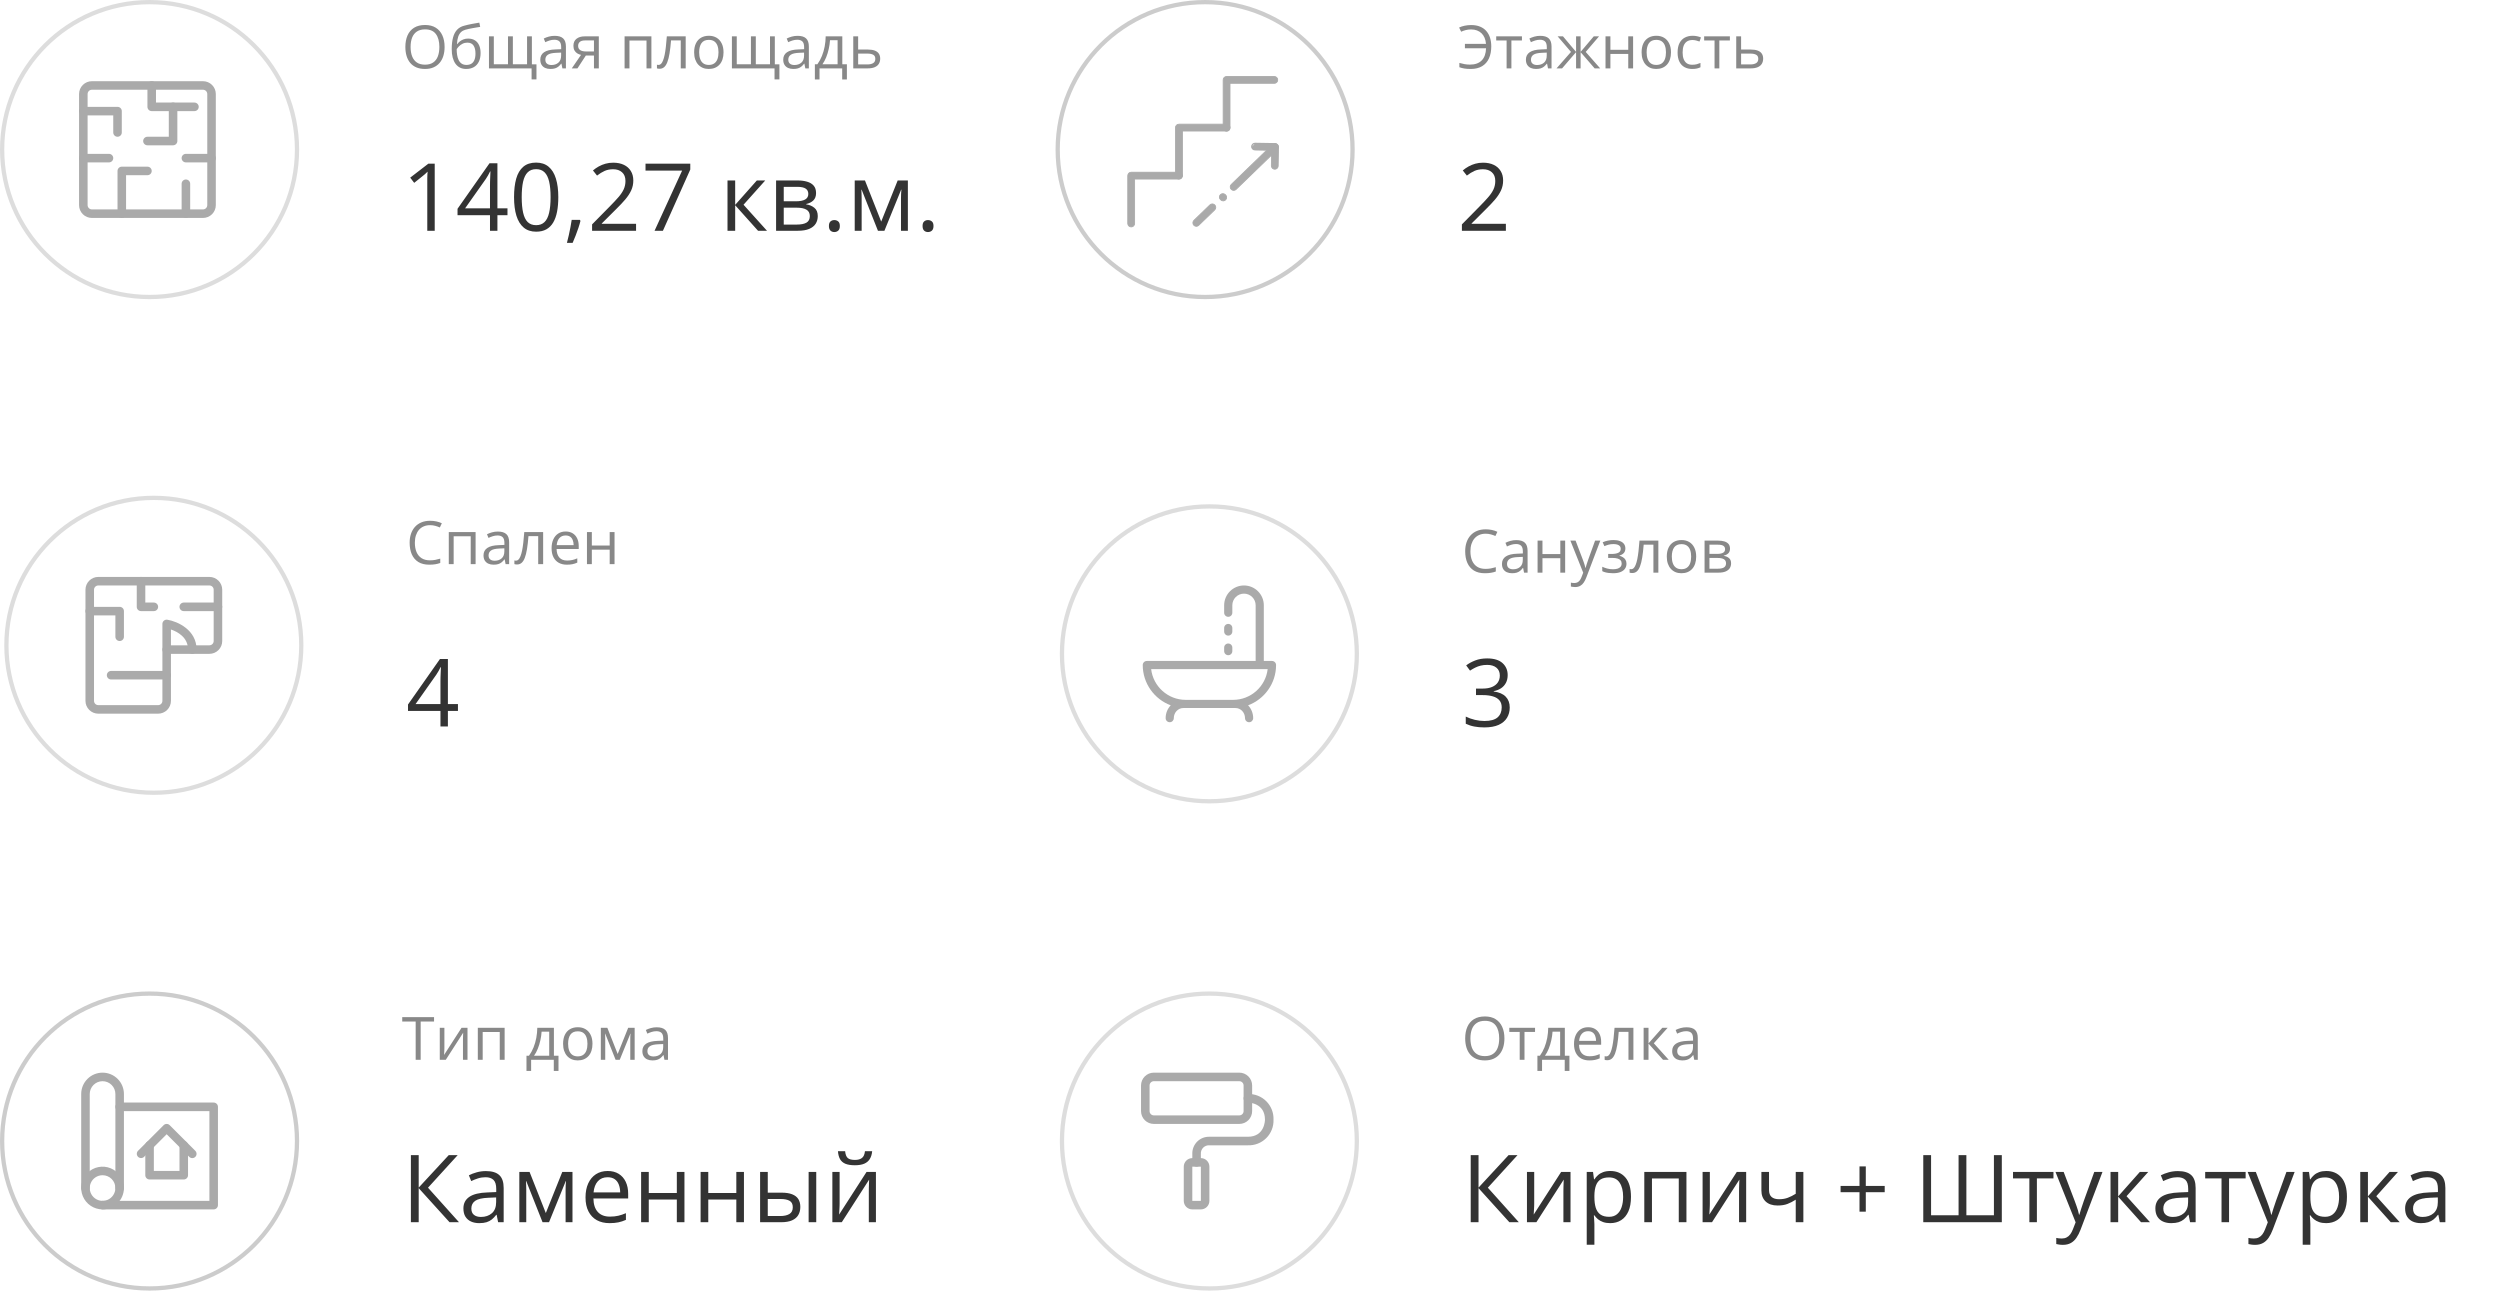 <?xml version="1.0" encoding="UTF-8"?> <svg xmlns="http://www.w3.org/2000/svg" width="585" height="302" viewBox="0 0 585 302" fill="none"><g clip-path="url(#clip0_713_79)"><path d="M35 69.5C54.054 69.5 69.5 54.054 69.5 35C69.5 15.946 54.054 0.5 35 0.5C15.946 0.5 0.5 15.946 0.5 35C0.5 54.054 15.946 69.5 35 69.5Z" stroke="#DDDDDD"></path><path d="M47.5 51H21.5C20.704 51 19.941 50.684 19.379 50.121C18.816 49.559 18.5 48.796 18.5 48V22C18.5 21.204 18.816 20.441 19.379 19.879C19.941 19.316 20.704 19 21.5 19H47.5C48.296 19 49.059 19.316 49.621 19.879C50.184 20.441 50.5 21.204 50.5 22V48C50.5 48.796 50.184 49.559 49.621 50.121C49.059 50.684 48.296 51 47.5 51ZM21.5 21C21.235 21 20.98 21.105 20.793 21.293C20.605 21.48 20.5 21.735 20.5 22V48C20.5 48.265 20.605 48.52 20.793 48.707C20.98 48.895 21.235 49 21.5 49H47.5C47.765 49 48.02 48.895 48.207 48.707C48.395 48.52 48.5 48.265 48.5 48V22C48.5 21.735 48.395 21.48 48.207 21.293C48.02 21.105 47.765 21 47.5 21H21.5Z" fill="#AAAAAA"></path><path d="M27.5 32C27.235 32 26.98 31.895 26.793 31.707C26.605 31.52 26.5 31.265 26.5 31V27H19.5C19.235 27 18.98 26.895 18.793 26.707C18.605 26.52 18.5 26.265 18.5 26C18.5 25.735 18.605 25.48 18.793 25.293C18.98 25.105 19.235 25 19.5 25H27.5C27.765 25 28.02 25.105 28.207 25.293C28.395 25.48 28.5 25.735 28.5 26V31C28.5 31.265 28.395 31.52 28.207 31.707C28.02 31.895 27.765 32 27.5 32Z" fill="#AAAAAA"></path><path d="M43.5 51C43.235 51 42.98 50.895 42.793 50.707C42.605 50.52 42.5 50.265 42.5 50V43C42.5 42.735 42.605 42.48 42.793 42.293C42.98 42.105 43.235 42 43.5 42C43.765 42 44.02 42.105 44.207 42.293C44.395 42.48 44.5 42.735 44.5 43V50C44.5 50.265 44.395 50.52 44.207 50.707C44.02 50.895 43.765 51 43.5 51Z" fill="#AAAAAA"></path><path d="M28.5 51C28.235 51 27.98 50.895 27.793 50.707C27.605 50.52 27.5 50.265 27.5 50V40C27.5 39.735 27.605 39.48 27.793 39.293C27.98 39.105 28.235 39 28.5 39H34.5C34.765 39 35.02 39.105 35.207 39.293C35.395 39.48 35.5 39.735 35.5 40C35.5 40.265 35.395 40.52 35.207 40.707C35.02 40.895 34.765 41 34.5 41H29.5V50C29.5 50.265 29.395 50.52 29.207 50.707C29.02 50.895 28.765 51 28.5 51Z" fill="#AAAAAA"></path><path d="M45.5 26H35.5C35.235 26 34.98 25.895 34.793 25.707C34.605 25.52 34.5 25.265 34.5 25V20C34.5 19.735 34.605 19.48 34.793 19.293C34.98 19.105 35.235 19 35.5 19C35.765 19 36.02 19.105 36.207 19.293C36.395 19.48 36.5 19.735 36.5 20V24H45.5C45.765 24 46.02 24.105 46.207 24.293C46.395 24.48 46.5 24.735 46.5 25C46.5 25.265 46.395 25.52 46.207 25.707C46.02 25.895 45.765 26 45.5 26Z" fill="#AAAAAA"></path><path d="M40.5 34H34.5C34.235 34 33.98 33.895 33.793 33.707C33.605 33.52 33.5 33.265 33.5 33C33.5 32.735 33.605 32.48 33.793 32.293C33.98 32.105 34.235 32 34.5 32H39.5V25C39.5 24.735 39.605 24.48 39.793 24.293C39.98 24.105 40.235 24 40.5 24C40.765 24 41.02 24.105 41.207 24.293C41.395 24.48 41.5 24.735 41.5 25V33C41.5 33.265 41.395 33.52 41.207 33.707C41.02 33.895 40.765 34 40.5 34Z" fill="#AAAAAA"></path><path d="M25.5 38H19.5C19.235 38 18.98 37.895 18.793 37.707C18.605 37.52 18.5 37.265 18.5 37C18.5 36.735 18.605 36.48 18.793 36.293C18.98 36.105 19.235 36 19.5 36H25.5C25.765 36 26.02 36.105 26.207 36.293C26.395 36.48 26.5 36.735 26.5 37C26.5 37.265 26.395 37.52 26.207 37.707C26.02 37.895 25.765 38 25.5 38Z" fill="#AAAAAA"></path><path d="M49.5 38H43.5C43.235 38 42.98 37.895 42.793 37.707C42.605 37.52 42.5 37.265 42.5 37C42.5 36.735 42.605 36.48 42.793 36.293C42.98 36.105 43.235 36 43.5 36H49.5C49.765 36 50.02 36.105 50.207 36.293C50.395 36.48 50.5 36.735 50.5 37C50.5 37.265 50.395 37.52 50.207 37.707C50.02 37.895 49.765 38 49.5 38Z" fill="#AAAAAA"></path></g><path d="M104.035 10.989C104.035 11.759 103.937 12.461 103.741 13.095C103.545 13.724 103.254 14.266 102.866 14.722C102.483 15.173 102.007 15.521 101.438 15.768C100.868 16.014 100.207 16.137 99.455 16.137C98.68 16.137 98.004 16.014 97.425 15.768C96.851 15.521 96.372 15.171 95.989 14.715C95.611 14.259 95.326 13.714 95.135 13.081C94.948 12.448 94.855 11.746 94.855 10.976C94.855 9.955 95.023 9.059 95.36 8.289C95.698 7.519 96.208 6.92 96.892 6.491C97.58 6.063 98.441 5.849 99.476 5.849C100.465 5.849 101.296 6.061 101.971 6.484C102.65 6.908 103.162 7.505 103.509 8.275C103.86 9.041 104.035 9.946 104.035 10.989ZM96.078 10.989C96.078 11.837 96.199 12.571 96.44 13.19C96.682 13.81 97.051 14.289 97.548 14.626C98.049 14.963 98.685 15.132 99.455 15.132C100.23 15.132 100.863 14.963 101.355 14.626C101.852 14.289 102.219 13.81 102.456 13.19C102.693 12.571 102.812 11.837 102.812 10.989C102.812 9.7 102.54 8.692 101.998 7.968C101.46 7.239 100.619 6.874 99.476 6.874C98.701 6.874 98.063 7.04 97.561 7.373C97.06 7.706 96.686 8.18 96.44 8.795C96.199 9.406 96.078 10.137 96.078 10.989ZM105.703 11.502C105.703 10.435 105.806 9.526 106.011 8.774C106.216 8.018 106.533 7.412 106.961 6.956C107.394 6.496 107.95 6.181 108.629 6.013C109.212 5.853 109.805 5.716 110.406 5.603C111.008 5.484 111.593 5.382 112.163 5.295L112.361 6.293C112.074 6.334 111.773 6.382 111.459 6.437C111.145 6.487 110.83 6.541 110.516 6.601C110.201 6.655 109.905 6.715 109.627 6.778C109.349 6.838 109.103 6.899 108.889 6.963C108.501 7.068 108.166 7.25 107.884 7.51C107.606 7.77 107.385 8.127 107.221 8.583C107.061 9.039 106.965 9.613 106.934 10.306H107.016C107.152 10.105 107.339 9.907 107.576 9.711C107.813 9.515 108.096 9.353 108.424 9.226C108.752 9.093 109.121 9.027 109.531 9.027C110.178 9.027 110.718 9.169 111.151 9.451C111.584 9.729 111.91 10.121 112.129 10.627C112.348 11.133 112.457 11.725 112.457 12.404C112.457 13.22 112.316 13.906 112.033 14.462C111.755 15.018 111.363 15.437 110.857 15.72C110.352 15.998 109.757 16.137 109.073 16.137C108.545 16.137 108.071 16.034 107.651 15.829C107.237 15.624 106.883 15.323 106.592 14.927C106.305 14.53 106.084 14.045 105.929 13.471C105.778 12.896 105.703 12.24 105.703 11.502ZM109.162 15.193C109.595 15.193 109.966 15.102 110.276 14.92C110.591 14.738 110.832 14.45 111.001 14.059C111.174 13.662 111.261 13.147 111.261 12.514C111.261 11.721 111.108 11.101 110.803 10.654C110.502 10.203 110.019 9.978 109.354 9.978C108.939 9.978 108.563 10.066 108.226 10.244C107.888 10.417 107.604 10.625 107.371 10.866C107.139 11.108 106.97 11.324 106.865 11.516C106.865 11.98 106.899 12.432 106.968 12.869C107.036 13.307 107.155 13.701 107.323 14.052C107.492 14.403 107.724 14.681 108.021 14.886C108.321 15.091 108.702 15.193 109.162 15.193ZM124.461 8.508V15.05H125.534V18.577H124.393V16H114.419V8.508H115.554V15.036H118.869V8.508H120.011V15.036H123.333V8.508H124.461ZM129.786 8.385C130.679 8.385 131.342 8.585 131.775 8.986C132.208 9.387 132.425 10.028 132.425 10.907V16H131.598L131.379 14.893H131.324C131.115 15.166 130.896 15.396 130.668 15.583C130.44 15.765 130.176 15.904 129.875 16C129.579 16.091 129.214 16.137 128.781 16.137C128.326 16.137 127.92 16.057 127.564 15.898C127.214 15.738 126.936 15.496 126.73 15.173C126.53 14.849 126.43 14.439 126.43 13.942C126.43 13.195 126.726 12.621 127.318 12.22C127.911 11.819 128.813 11.6 130.025 11.563L131.317 11.509V11.051C131.317 10.404 131.178 9.95 130.9 9.69C130.622 9.431 130.23 9.301 129.725 9.301C129.333 9.301 128.959 9.358 128.604 9.472C128.248 9.586 127.911 9.72 127.592 9.875L127.243 9.014C127.58 8.84 127.968 8.692 128.405 8.569C128.843 8.446 129.303 8.385 129.786 8.385ZM131.304 12.309L130.162 12.356C129.228 12.393 128.569 12.546 128.187 12.815C127.804 13.083 127.612 13.464 127.612 13.956C127.612 14.384 127.742 14.701 128.002 14.906C128.262 15.111 128.606 15.214 129.034 15.214C129.7 15.214 130.244 15.029 130.668 14.66C131.092 14.291 131.304 13.737 131.304 12.999V12.309ZM135.125 16H133.799L135.959 12.842C135.645 12.773 135.353 12.657 135.084 12.493C134.815 12.325 134.596 12.094 134.428 11.803C134.264 11.511 134.182 11.149 134.182 10.716C134.182 9.996 134.421 9.449 134.899 9.075C135.382 8.697 136.018 8.508 136.807 8.508H140.122V16H138.987V12.992H137.087L135.125 16ZM135.282 10.723C135.282 11.169 135.442 11.502 135.761 11.721C136.08 11.935 136.535 12.042 137.128 12.042H138.987V9.458H136.93C136.346 9.458 135.925 9.576 135.665 9.813C135.41 10.046 135.282 10.349 135.282 10.723ZM152.427 8.508V16H151.285V9.485H147.293V16H146.151V8.508H152.427ZM160.452 16H159.297V9.458H157.021C156.929 10.638 156.813 11.65 156.672 12.493C156.535 13.332 156.362 14.018 156.152 14.551C155.947 15.079 155.697 15.469 155.4 15.72C155.109 15.966 154.76 16.089 154.354 16.089C154.231 16.089 154.115 16.082 154.006 16.068C153.896 16.055 153.803 16.032 153.726 16V15.139C153.785 15.157 153.846 15.171 153.91 15.18C153.979 15.189 154.049 15.193 154.122 15.193C154.327 15.193 154.514 15.109 154.683 14.94C154.856 14.767 155.011 14.508 155.147 14.161C155.289 13.815 155.414 13.377 155.523 12.849C155.633 12.315 155.729 11.689 155.811 10.969C155.897 10.244 155.972 9.424 156.036 8.508H160.452V16ZM169.305 12.24C169.305 12.855 169.225 13.405 169.065 13.888C168.906 14.371 168.676 14.779 168.375 15.111C168.074 15.444 167.71 15.699 167.281 15.877C166.857 16.05 166.377 16.137 165.839 16.137C165.338 16.137 164.877 16.05 164.458 15.877C164.043 15.699 163.683 15.444 163.378 15.111C163.077 14.779 162.842 14.371 162.674 13.888C162.51 13.405 162.428 12.855 162.428 12.24C162.428 11.42 162.567 10.723 162.845 10.148C163.123 9.57 163.519 9.13 164.034 8.829C164.554 8.524 165.171 8.371 165.887 8.371C166.57 8.371 167.167 8.524 167.678 8.829C168.193 9.134 168.591 9.576 168.874 10.155C169.161 10.729 169.305 11.425 169.305 12.24ZM163.604 12.24C163.604 12.842 163.683 13.364 163.843 13.806C164.002 14.248 164.248 14.589 164.581 14.831C164.914 15.073 165.342 15.193 165.866 15.193C166.386 15.193 166.812 15.073 167.145 14.831C167.482 14.589 167.73 14.248 167.89 13.806C168.049 13.364 168.129 12.842 168.129 12.24C168.129 11.643 168.049 11.128 167.89 10.695C167.73 10.258 167.484 9.921 167.151 9.684C166.819 9.447 166.388 9.328 165.859 9.328C165.08 9.328 164.508 9.586 164.144 10.101C163.784 10.616 163.604 11.329 163.604 12.24ZM181.309 8.508V15.05H182.382V18.577H181.24V16H171.267V8.508H172.401V15.036H175.717V8.508H176.858V15.036H180.181V8.508H181.309ZM186.634 8.385C187.527 8.385 188.19 8.585 188.623 8.986C189.056 9.387 189.272 10.028 189.272 10.907V16H188.445L188.227 14.893H188.172C187.962 15.166 187.743 15.396 187.516 15.583C187.288 15.765 187.023 15.904 186.723 16C186.426 16.091 186.062 16.137 185.629 16.137C185.173 16.137 184.768 16.057 184.412 15.898C184.061 15.738 183.783 15.496 183.578 15.173C183.378 14.849 183.277 14.439 183.277 13.942C183.277 13.195 183.574 12.621 184.166 12.22C184.758 11.819 185.661 11.6 186.873 11.563L188.165 11.509V11.051C188.165 10.404 188.026 9.95 187.748 9.69C187.47 9.431 187.078 9.301 186.572 9.301C186.18 9.301 185.807 9.358 185.451 9.472C185.096 9.586 184.758 9.72 184.439 9.875L184.091 9.014C184.428 8.84 184.815 8.692 185.253 8.569C185.69 8.446 186.151 8.385 186.634 8.385ZM188.151 12.309L187.01 12.356C186.076 12.393 185.417 12.546 185.034 12.815C184.651 13.083 184.46 13.464 184.46 13.956C184.46 14.384 184.59 14.701 184.85 14.906C185.109 15.111 185.453 15.214 185.882 15.214C186.547 15.214 187.092 15.029 187.516 14.66C187.939 14.291 188.151 13.737 188.151 12.999V12.309ZM197.1 8.508V15.036H198.173V18.591H197.072V16H191.768V18.591H190.681V15.036H191.269C191.697 14.444 192.052 13.794 192.335 13.088C192.618 12.382 192.832 11.641 192.978 10.866C193.123 10.087 193.201 9.301 193.21 8.508H197.1ZM195.999 9.41H194.222C194.181 10.075 194.083 10.752 193.928 11.44C193.777 12.129 193.577 12.785 193.326 13.409C193.076 14.029 192.784 14.571 192.451 15.036H195.999V9.41ZM200.805 11.598H203.102C203.74 11.598 204.271 11.677 204.694 11.837C205.118 11.996 205.435 12.233 205.645 12.548C205.859 12.862 205.966 13.252 205.966 13.717C205.966 14.182 205.861 14.585 205.651 14.927C205.446 15.269 205.127 15.533 204.694 15.72C204.266 15.907 203.712 16 203.033 16H199.663V8.508H200.805V11.598ZM204.824 13.771C204.824 13.311 204.66 12.992 204.332 12.815C204.008 12.632 203.555 12.541 202.972 12.541H200.805V15.077H202.979C203.525 15.077 203.97 14.977 204.312 14.776C204.653 14.571 204.824 14.236 204.824 13.771Z" fill="#888888"></path><path d="M101.724 54H99.983V42.871C99.983 42.449 99.983 42.087 99.983 41.786C99.991 41.478 99.998 41.199 100.005 40.948C100.019 40.69 100.037 40.429 100.059 40.164C99.837 40.393 99.629 40.59 99.436 40.755C99.242 40.912 99.002 41.109 98.716 41.346L96.922 42.785L95.987 41.571L100.241 38.295H101.724V54ZM118.75 50.358H116.397V54H114.657V50.358H107.062V48.855L114.539 38.209H116.397V48.747H118.75V50.358ZM114.657 48.747V43.612C114.657 43.218 114.661 42.864 114.668 42.549C114.675 42.227 114.686 41.929 114.7 41.657C114.715 41.378 114.725 41.113 114.732 40.862C114.747 40.612 114.757 40.365 114.765 40.121H114.679C114.543 40.408 114.385 40.712 114.206 41.034C114.034 41.349 113.859 41.632 113.68 41.883L108.835 48.747H114.657ZM130.642 46.126C130.642 47.401 130.545 48.539 130.352 49.542C130.158 50.545 129.854 51.393 129.438 52.088C129.023 52.783 128.486 53.312 127.827 53.678C127.168 54.036 126.377 54.215 125.453 54.215C124.286 54.215 123.319 53.896 122.553 53.259C121.794 52.621 121.224 51.701 120.845 50.498C120.472 49.288 120.286 47.83 120.286 46.126C120.286 44.45 120.454 43.011 120.791 41.808C121.135 40.597 121.686 39.67 122.445 39.025C123.204 38.374 124.207 38.048 125.453 38.048C126.635 38.048 127.609 38.37 128.375 39.015C129.141 39.652 129.711 40.576 130.083 41.786C130.455 42.989 130.642 44.436 130.642 46.126ZM122.08 46.126C122.08 47.587 122.191 48.804 122.413 49.778C122.635 50.752 122.993 51.483 123.487 51.97C123.989 52.45 124.644 52.69 125.453 52.69C126.262 52.69 126.914 52.45 127.408 51.97C127.91 51.49 128.271 50.763 128.493 49.789C128.722 48.815 128.837 47.594 128.837 46.126C128.837 44.687 128.726 43.483 128.504 42.517C128.282 41.543 127.924 40.812 127.43 40.325C126.936 39.831 126.277 39.584 125.453 39.584C124.63 39.584 123.971 39.831 123.477 40.325C122.982 40.812 122.624 41.543 122.402 42.517C122.188 43.483 122.08 44.687 122.08 46.126ZM135.69 51.443L135.83 51.69C135.701 52.213 135.536 52.772 135.336 53.366C135.143 53.961 134.928 54.555 134.691 55.149C134.462 55.751 134.229 56.313 133.993 56.836H132.661C132.812 56.263 132.958 55.658 133.102 55.02C133.245 54.39 133.374 53.767 133.488 53.151C133.61 52.528 133.707 51.959 133.778 51.443H135.69ZM148.839 54H138.548V52.507L142.748 48.242C143.529 47.454 144.184 46.753 144.714 46.137C145.251 45.521 145.659 44.916 145.938 44.321C146.218 43.72 146.357 43.061 146.357 42.345C146.357 41.457 146.092 40.78 145.562 40.315C145.04 39.842 144.349 39.605 143.489 39.605C142.737 39.605 142.071 39.734 141.491 39.992C140.911 40.25 140.317 40.615 139.708 41.088L138.752 39.885C139.167 39.534 139.618 39.222 140.105 38.95C140.6 38.678 141.126 38.463 141.685 38.306C142.25 38.148 142.852 38.069 143.489 38.069C144.456 38.069 145.29 38.238 145.992 38.574C146.694 38.911 147.235 39.391 147.614 40.014C148.001 40.637 148.194 41.378 148.194 42.237C148.194 43.068 148.03 43.842 147.7 44.558C147.371 45.267 146.909 45.972 146.314 46.674C145.72 47.368 145.025 48.106 144.23 48.887L140.814 52.292V52.367H148.839V54ZM153.168 54L159.613 39.928H151.052V38.295H161.525V39.67L155.123 54H153.168ZM177.102 42.227H179.067L173.986 47.909L179.476 54H177.381L172.031 48.027V54H170.237V42.227H172.031V47.941L177.102 42.227ZM190.959 45.181C190.959 45.918 190.744 46.495 190.314 46.91C189.885 47.318 189.33 47.594 188.649 47.737V47.823C189.387 47.923 190.021 48.188 190.551 48.618C191.088 49.041 191.356 49.689 191.356 50.562C191.356 51.236 191.195 51.83 190.873 52.346C190.551 52.861 190.046 53.266 189.358 53.56C188.671 53.853 187.776 54 186.673 54H181.603V42.227H186.63C187.475 42.227 188.22 42.323 188.864 42.517C189.516 42.703 190.028 43.011 190.4 43.44C190.773 43.87 190.959 44.45 190.959 45.181ZM189.498 50.562C189.498 49.868 189.233 49.367 188.703 49.059C188.18 48.751 187.418 48.597 186.415 48.597H183.396V52.55H186.458C187.446 52.55 188.198 52.399 188.714 52.099C189.237 51.791 189.498 51.279 189.498 50.562ZM189.144 45.385C189.144 44.826 188.939 44.411 188.531 44.139C188.123 43.859 187.453 43.72 186.522 43.72H183.396V47.103H186.211C187.178 47.103 187.908 46.964 188.402 46.685C188.896 46.405 189.144 45.972 189.144 45.385ZM193.967 52.883C193.967 52.382 194.089 52.027 194.332 51.819C194.576 51.605 194.873 51.497 195.224 51.497C195.589 51.497 195.897 51.605 196.147 51.819C196.398 52.027 196.523 52.382 196.523 52.883C196.523 53.377 196.398 53.739 196.147 53.968C195.897 54.19 195.589 54.301 195.224 54.301C194.873 54.301 194.576 54.19 194.332 53.968C194.089 53.739 193.967 53.377 193.967 52.883ZM212.443 42.227V54H210.832V46.33C210.832 46.015 210.839 45.696 210.854 45.374C210.875 45.045 210.9 44.715 210.929 44.386H210.864L206.954 54H205.439L201.626 44.386H201.562C201.583 44.715 201.597 45.045 201.604 45.374C201.619 45.696 201.626 46.036 201.626 46.395V54H200.004V42.227H202.399L206.202 51.852L210.059 42.227H212.443ZM215.881 52.883C215.881 52.382 216.003 52.027 216.246 51.819C216.49 51.605 216.787 51.497 217.138 51.497C217.503 51.497 217.811 51.605 218.062 51.819C218.312 52.027 218.438 52.382 218.438 52.883C218.438 53.377 218.312 53.739 218.062 53.968C217.811 54.19 217.503 54.301 217.138 54.301C216.787 54.301 216.49 54.19 216.246 53.968C216.003 53.739 215.881 53.377 215.881 52.883Z" fill="#333333"></path><g clip-path="url(#clip1_713_79)"><path d="M282 69.5C301.054 69.5 316.5 54.054 316.5 35C316.5 15.946 301.054 0.5 282 0.5C262.946 0.5 247.5 15.946 247.5 35C247.5 54.054 262.946 69.5 282 69.5Z" stroke="#CCCCCC"></path><path d="M264.392 53.04C264.489 53.08 264.593 53.101 264.698 53.101C264.804 53.101 264.908 53.08 265.005 53.04C265.102 53 265.19 52.941 265.264 52.867C265.338 52.792 265.397 52.704 265.438 52.607C265.478 52.51 265.498 52.406 265.498 52.301V41.901H275.858C276.071 41.901 276.274 41.817 276.424 41.666C276.574 41.517 276.658 41.313 276.658 41.101C276.658 40.889 276.574 40.685 276.424 40.535C276.274 40.385 276.071 40.301 275.858 40.301H264.698C264.486 40.301 264.283 40.385 264.133 40.535C263.983 40.685 263.898 40.889 263.898 41.101V52.301C263.898 52.406 263.919 52.51 263.959 52.607C264 52.704 264.058 52.792 264.133 52.867C264.207 52.941 264.295 53 264.392 53.04Z" fill="#AAAAAA" stroke="#AAAAAA" stroke-width="0.2"></path><path d="M275.861 41.901C275.649 41.9 275.446 41.816 275.297 41.666C275.147 41.516 275.062 41.313 275.062 41.1V29.86C275.062 29.648 275.147 29.445 275.297 29.295C275.447 29.145 275.65 29.061 275.863 29.061H287.022C287.235 29.061 287.438 29.145 287.588 29.295C287.738 29.445 287.823 29.648 287.823 29.86C287.823 30.073 287.738 30.276 287.588 30.426C287.438 30.576 287.235 30.66 287.022 30.66H276.683V41.058C276.688 41.167 276.672 41.277 276.633 41.38C276.594 41.484 276.534 41.579 276.457 41.659C276.38 41.738 276.286 41.801 276.184 41.842C276.081 41.884 275.971 41.904 275.861 41.901ZM275.861 41.901C275.86 41.9 275.86 41.9 275.859 41.9L275.863 41.8V41.901C275.862 41.901 275.862 41.901 275.861 41.901Z" fill="#AAAAAA"></path><path d="M275.861 41.901C275.649 41.9 275.446 41.816 275.297 41.666C275.147 41.516 275.062 41.313 275.062 41.1V29.86C275.062 29.648 275.147 29.445 275.297 29.295C275.447 29.145 275.65 29.061 275.863 29.061H287.022C287.235 29.061 287.438 29.145 287.588 29.295C287.738 29.445 287.823 29.648 287.823 29.86C287.823 30.073 287.738 30.276 287.588 30.426C287.438 30.576 287.235 30.66 287.022 30.66H276.683V41.058C276.688 41.167 276.672 41.277 276.633 41.38C276.594 41.484 276.534 41.579 276.457 41.659C276.38 41.738 276.286 41.801 276.184 41.842C276.081 41.884 275.971 41.904 275.861 41.901ZM275.861 41.901C275.86 41.9 275.86 41.9 275.859 41.9L275.863 41.8V41.901C275.862 41.901 275.862 41.901 275.861 41.901Z" stroke="#AAAAAA" stroke-width="0.2"></path><path d="M287.019 30.7C286.807 30.7 286.603 30.616 286.453 30.466C286.303 30.316 286.219 30.113 286.219 29.9V18.7C286.219 18.488 286.303 18.285 286.453 18.135C286.603 17.985 286.807 17.9 287.019 17.9H298.189C298.401 17.9 298.604 17.985 298.754 18.135C298.904 18.285 298.989 18.488 298.989 18.7C298.989 18.805 298.968 18.91 298.928 19.006C298.888 19.104 298.829 19.192 298.754 19.266C298.68 19.34 298.592 19.399 298.495 19.439C298.398 19.48 298.294 19.5 298.189 19.5H287.819V29.858C287.824 29.965 287.808 30.073 287.771 30.175C287.734 30.277 287.676 30.371 287.601 30.45C287.526 30.529 287.436 30.592 287.336 30.635C287.236 30.678 287.128 30.701 287.019 30.7ZM287.019 30.7C287.019 30.7 287.019 30.7 287.019 30.7Z" fill="#AAAAAA"></path><path d="M287.019 30.7C286.807 30.7 286.603 30.616 286.453 30.466C286.303 30.316 286.219 30.113 286.219 29.9V18.7C286.219 18.488 286.303 18.285 286.453 18.135C286.603 17.985 286.807 17.9 287.019 17.9H298.189C298.401 17.9 298.604 17.985 298.754 18.135C298.904 18.285 298.989 18.488 298.989 18.7C298.989 18.805 298.968 18.91 298.928 19.006C298.888 19.104 298.829 19.192 298.754 19.266C298.68 19.34 298.592 19.399 298.495 19.439C298.398 19.48 298.294 19.5 298.189 19.5H287.819V29.858C287.824 29.965 287.808 30.073 287.771 30.175C287.734 30.277 287.676 30.371 287.601 30.45C287.526 30.529 287.436 30.592 287.336 30.635C287.236 30.678 287.128 30.701 287.019 30.7ZM287.019 30.7C287.019 30.7 287.019 30.7 287.019 30.7ZM287.019 30.7V30.6" stroke="#AAAAAA" stroke-width="0.2"></path><path d="M288.108 43.169C288.032 43.243 287.971 43.332 287.93 43.431C287.888 43.529 287.867 43.634 287.867 43.74C287.867 43.847 287.888 43.952 287.93 44.05C287.971 44.148 288.031 44.237 288.107 44.311C288.183 44.388 288.273 44.448 288.373 44.489C288.473 44.531 288.58 44.551 288.688 44.55C288.793 44.55 288.896 44.528 288.993 44.486C289.089 44.446 289.175 44.386 289.248 44.311L298.887 34.992L298.888 34.991C298.963 34.916 299.022 34.827 299.063 34.729C299.103 34.631 299.124 34.526 299.124 34.42C299.124 34.314 299.103 34.209 299.063 34.111C299.022 34.014 298.963 33.925 298.888 33.85C298.813 33.775 298.724 33.715 298.626 33.675C298.528 33.634 298.423 33.613 298.317 33.613C298.211 33.613 298.106 33.634 298.008 33.675C297.911 33.715 297.822 33.774 297.747 33.849C297.747 33.849 297.747 33.849 297.747 33.849L288.108 43.169Z" fill="#AAAAAA"></path><path d="M297.747 33.849C297.822 33.774 297.911 33.715 298.008 33.675C298.106 33.634 298.211 33.613 298.317 33.613C298.423 33.613 298.528 33.634 298.626 33.675C298.724 33.715 298.813 33.775 298.888 33.85C298.963 33.925 299.022 34.014 299.063 34.111C299.103 34.209 299.124 34.314 299.124 34.42C299.124 34.526 299.103 34.631 299.063 34.729C299.022 34.827 298.963 34.916 298.888 34.991L298.887 34.992L289.248 44.311C289.175 44.386 289.089 44.446 288.993 44.486C288.896 44.528 288.793 44.55 288.688 44.55C288.58 44.551 288.473 44.531 288.373 44.489C288.273 44.448 288.183 44.388 288.107 44.311C288.031 44.237 287.971 44.148 287.93 44.05C287.888 43.952 287.867 43.847 287.867 43.74C287.867 43.634 287.888 43.529 287.93 43.431C287.971 43.332 288.032 43.243 288.108 43.169L297.747 33.849ZM297.747 33.849C297.747 33.849 297.747 33.849 297.747 33.849Z" stroke="#AAAAAA" stroke-width="0.2"></path><path d="M286.219 47.01L286.261 47.011L286.274 46.999C286.416 46.989 286.554 46.941 286.673 46.86C286.803 46.772 286.904 46.647 286.965 46.502C287.025 46.357 287.042 46.197 287.013 46.043C286.984 45.888 286.911 45.745 286.803 45.631L286.801 45.63L286.721 45.55C286.57 45.399 286.364 45.315 286.15 45.315C285.937 45.315 285.732 45.399 285.581 45.549C285.504 45.622 285.442 45.711 285.4 45.809C285.358 45.907 285.336 46.013 285.336 46.12C285.336 46.227 285.358 46.334 285.4 46.432C285.442 46.53 285.503 46.618 285.581 46.692L285.659 46.771C285.807 46.921 286.008 47.007 286.219 47.01Z" fill="#AAAAAA" stroke="#AAAAAA" stroke-width="0.2"></path><path d="M279.943 52.959H279.944C280.052 52.958 280.157 52.935 280.256 52.892C280.353 52.849 280.441 52.787 280.514 52.71L284.252 49.101C284.328 49.027 284.389 48.937 284.431 48.839C284.472 48.741 284.493 48.636 284.493 48.529C284.493 48.423 284.472 48.318 284.431 48.219C284.39 48.122 284.33 48.033 284.254 47.959C284.181 47.882 284.092 47.821 283.994 47.779C283.896 47.736 283.79 47.715 283.683 47.715C283.576 47.715 283.47 47.736 283.371 47.779C283.274 47.821 283.185 47.882 283.112 47.959L279.373 51.577C279.297 51.652 279.237 51.741 279.195 51.839C279.154 51.938 279.133 52.043 279.133 52.149C279.133 52.256 279.154 52.361 279.195 52.459C279.236 52.557 279.297 52.646 279.372 52.72C279.447 52.796 279.535 52.856 279.633 52.897C279.731 52.938 279.837 52.959 279.943 52.959Z" fill="#AAAAAA" stroke="#AAAAAA" stroke-width="0.2"></path><path d="M292.871 34.288C292.868 34.393 292.887 34.498 292.925 34.596C292.963 34.695 293.021 34.785 293.095 34.861C293.168 34.936 293.256 34.997 293.354 35.038C293.451 35.079 293.555 35.1 293.66 35.1L297.56 35.168L297.501 38.778C297.498 38.991 297.579 39.197 297.726 39.351C297.874 39.504 298.076 39.594 298.289 39.6H298.291C298.492 39.601 298.686 39.526 298.834 39.39C298.982 39.255 299.074 39.069 299.091 38.869L299.091 38.862L299.171 34.392V34.389C299.17 34.178 299.089 33.976 298.944 33.822L298.942 33.82C298.794 33.67 298.594 33.584 298.383 33.58L293.673 33.5H293.671C293.461 33.5 293.259 33.583 293.11 33.73C292.96 33.878 292.875 34.078 292.871 34.288ZM292.871 34.288C292.871 34.288 292.871 34.288 292.871 34.288L292.971 34.29ZM292.871 34.288C292.871 34.288 292.871 34.288 292.871 34.288L292.971 34.29ZM292.971 34.29C292.974 34.106 293.049 33.931 293.18 33.801C293.311 33.672 293.487 33.6 293.671 33.6M292.971 34.29C292.969 34.382 292.985 34.474 293.018 34.56C293.052 34.646 293.102 34.725 293.166 34.791C293.231 34.857 293.308 34.91 293.393 34.946C293.478 34.981 293.569 35 293.661 35L293.671 33.6" fill="#AAAAAA"></path><path d="M292.871 34.288C292.868 34.393 292.887 34.498 292.925 34.596C292.963 34.695 293.021 34.785 293.095 34.861C293.168 34.936 293.256 34.997 293.354 35.038C293.451 35.079 293.555 35.1 293.66 35.1L297.56 35.168L297.501 38.778C297.498 38.991 297.579 39.197 297.726 39.351C297.874 39.504 298.076 39.594 298.289 39.6H298.291C298.492 39.601 298.686 39.526 298.834 39.39C298.982 39.255 299.074 39.069 299.091 38.869L299.091 38.862L299.171 34.392V34.389C299.17 34.178 299.089 33.976 298.944 33.822L298.942 33.82C298.794 33.67 298.594 33.584 298.383 33.58L293.673 33.5H293.671C293.461 33.5 293.259 33.583 293.11 33.73C292.96 33.878 292.875 34.078 292.871 34.288ZM292.871 34.288C292.871 34.288 292.871 34.288 292.871 34.288ZM292.871 34.288L292.971 34.29M292.971 34.29C292.974 34.106 293.049 33.931 293.18 33.801C293.311 33.672 293.487 33.6 293.671 33.6M292.971 34.29C292.969 34.382 292.985 34.474 293.018 34.56C293.052 34.646 293.102 34.725 293.166 34.791C293.231 34.857 293.308 34.91 293.393 34.946C293.478 34.981 293.569 35 293.661 35L293.671 33.6M293.671 33.6L298.381 33.68" stroke="#AAAAAA" stroke-width="0.2"></path></g><path d="M344.24 6.888C343.78 6.888 343.354 6.94 342.962 7.045C342.575 7.15 342.224 7.275 341.909 7.421L341.431 6.443C341.818 6.257 342.256 6.113 342.743 6.013C343.231 5.912 343.734 5.862 344.254 5.862C345.051 5.862 345.744 5.985 346.332 6.231C346.924 6.473 347.414 6.817 347.802 7.264C348.189 7.71 348.479 8.237 348.67 8.843C348.861 9.449 348.957 10.114 348.957 10.839C348.957 11.919 348.779 12.855 348.424 13.648C348.068 14.441 347.533 15.054 346.817 15.487C346.106 15.92 345.215 16.137 344.145 16.137C343.566 16.137 343.074 16.102 342.668 16.034C342.267 15.97 341.875 15.87 341.492 15.733V14.722C341.88 14.826 342.274 14.92 342.675 15.002C343.08 15.079 343.511 15.118 343.967 15.118C344.577 15.118 345.113 15.034 345.573 14.865C346.038 14.697 346.428 14.448 346.742 14.12C347.057 13.792 347.296 13.391 347.46 12.917C347.629 12.443 347.72 11.901 347.733 11.29H342.791V10.265H347.72C347.679 9.736 347.569 9.264 347.392 8.85C347.214 8.43 346.975 8.075 346.674 7.783C346.373 7.492 346.018 7.271 345.607 7.12C345.202 6.965 344.746 6.888 344.24 6.888ZM356.135 9.472H353.667V16H352.546V9.472H350.112V8.508H356.135V9.472ZM360.421 8.385C361.314 8.385 361.977 8.585 362.41 8.986C362.843 9.387 363.06 10.028 363.06 10.907V16H362.232L362.014 14.893H361.959C361.749 15.166 361.531 15.396 361.303 15.583C361.075 15.765 360.811 15.904 360.51 16C360.214 16.091 359.849 16.137 359.416 16.137C358.96 16.137 358.555 16.057 358.199 15.898C357.848 15.738 357.57 15.496 357.365 15.173C357.165 14.849 357.064 14.439 357.064 13.942C357.064 13.195 357.361 12.621 357.953 12.22C358.546 11.819 359.448 11.6 360.66 11.563L361.952 11.509V11.051C361.952 10.404 361.813 9.95 361.535 9.69C361.257 9.431 360.865 9.301 360.359 9.301C359.967 9.301 359.594 9.358 359.238 9.472C358.883 9.586 358.546 9.72 358.227 9.875L357.878 9.014C358.215 8.84 358.603 8.692 359.04 8.569C359.478 8.446 359.938 8.385 360.421 8.385ZM361.938 12.309L360.797 12.356C359.863 12.393 359.204 12.546 358.821 12.815C358.438 13.083 358.247 13.464 358.247 13.956C358.247 14.384 358.377 14.701 358.637 14.906C358.896 15.111 359.241 15.214 359.669 15.214C360.334 15.214 360.879 15.029 361.303 14.66C361.727 14.291 361.938 13.737 361.938 12.999V12.309ZM374.175 8.508L371.058 12.151L374.441 16H373.143L369.861 12.199V16H368.802V12.199L365.527 16H364.229L367.612 12.151L364.488 8.508H365.739L368.802 12.145V8.508H369.861V12.145L372.938 8.508H374.175ZM376.834 8.508V11.652H381.011V8.508H382.146V16H381.011V12.616H376.834V16H375.692V8.508H376.834ZM391.012 12.24C391.012 12.855 390.932 13.405 390.772 13.888C390.613 14.371 390.383 14.779 390.082 15.111C389.781 15.444 389.417 15.699 388.988 15.877C388.564 16.05 388.084 16.137 387.546 16.137C387.045 16.137 386.584 16.05 386.165 15.877C385.75 15.699 385.39 15.444 385.085 15.111C384.784 14.779 384.549 14.371 384.381 13.888C384.217 13.405 384.135 12.855 384.135 12.24C384.135 11.42 384.274 10.723 384.552 10.148C384.83 9.57 385.226 9.13 385.741 8.829C386.261 8.524 386.878 8.371 387.594 8.371C388.277 8.371 388.874 8.524 389.385 8.829C389.9 9.134 390.299 9.576 390.581 10.155C390.868 10.729 391.012 11.425 391.012 12.24ZM385.311 12.24C385.311 12.842 385.39 13.364 385.55 13.806C385.709 14.248 385.955 14.589 386.288 14.831C386.621 15.073 387.049 15.193 387.573 15.193C388.093 15.193 388.519 15.073 388.852 14.831C389.189 14.589 389.437 14.248 389.597 13.806C389.756 13.364 389.836 12.842 389.836 12.24C389.836 11.643 389.756 11.128 389.597 10.695C389.437 10.258 389.191 9.921 388.858 9.684C388.526 9.447 388.095 9.328 387.566 9.328C386.787 9.328 386.215 9.586 385.851 10.101C385.491 10.616 385.311 11.329 385.311 12.24ZM395.975 16.137C395.3 16.137 394.705 15.998 394.19 15.72C393.675 15.442 393.274 15.018 392.987 14.448C392.7 13.879 392.557 13.161 392.557 12.295C392.557 11.388 392.707 10.648 393.008 10.073C393.313 9.494 393.732 9.066 394.266 8.788C394.799 8.51 395.405 8.371 396.084 8.371C396.458 8.371 396.818 8.41 397.164 8.487C397.515 8.56 397.802 8.654 398.025 8.768L397.684 9.718C397.456 9.627 397.191 9.545 396.891 9.472C396.594 9.399 396.316 9.362 396.057 9.362C395.537 9.362 395.104 9.474 394.758 9.697C394.416 9.921 394.159 10.249 393.985 10.682C393.817 11.115 393.732 11.648 393.732 12.281C393.732 12.887 393.814 13.405 393.979 13.833C394.147 14.261 394.396 14.589 394.724 14.817C395.056 15.041 395.471 15.152 395.968 15.152C396.364 15.152 396.722 15.111 397.041 15.029C397.36 14.943 397.649 14.842 397.909 14.729V15.74C397.659 15.868 397.378 15.966 397.068 16.034C396.763 16.102 396.398 16.137 395.975 16.137ZM404.793 9.472H402.325V16H401.204V9.472H398.771V8.508H404.793V9.472ZM407.418 11.598H409.715C410.353 11.598 410.884 11.677 411.308 11.837C411.731 11.996 412.048 12.233 412.258 12.548C412.472 12.862 412.579 13.252 412.579 13.717C412.579 14.182 412.474 14.585 412.265 14.927C412.06 15.269 411.741 15.533 411.308 15.72C410.879 15.907 410.326 16 409.646 16H406.276V8.508H407.418V11.598ZM411.438 13.771C411.438 13.311 411.273 12.992 410.945 12.815C410.622 12.632 410.168 12.541 409.585 12.541H407.418V15.077H409.592C410.139 15.077 410.583 14.977 410.925 14.776C411.267 14.571 411.438 14.236 411.438 13.771Z" fill="#888888"></path><path d="M352.376 54H342.085V52.507L346.285 48.242C347.066 47.454 347.721 46.753 348.251 46.137C348.788 45.521 349.196 44.916 349.476 44.321C349.755 43.72 349.895 43.061 349.895 42.345C349.895 41.457 349.63 40.78 349.1 40.315C348.577 39.842 347.886 39.605 347.026 39.605C346.274 39.605 345.608 39.734 345.028 39.992C344.448 40.25 343.854 40.615 343.245 41.088L342.289 39.885C342.704 39.534 343.156 39.222 343.643 38.95C344.137 38.678 344.663 38.463 345.222 38.306C345.787 38.148 346.389 38.069 347.026 38.069C347.993 38.069 348.827 38.238 349.529 38.574C350.231 38.911 350.772 39.391 351.151 40.014C351.538 40.637 351.731 41.378 351.731 42.237C351.731 43.068 351.567 43.842 351.237 44.558C350.908 45.267 350.446 45.972 349.852 46.674C349.257 47.368 348.562 48.106 347.768 48.887L344.352 52.292V52.367H352.376V54Z" fill="#333333"></path><g clip-path="url(#clip2_713_79)"><g clip-path="url(#clip3_713_79)"><path d="M36 185.5C55.054 185.5 70.5 170.054 70.5 151C70.5 131.946 55.054 116.5 36 116.5C16.946 116.5 1.5 131.946 1.5 151C1.5 170.054 16.946 185.5 36 185.5Z" stroke="#DDDDDD"></path><path d="M37 167H23C22.204 167 21.441 166.684 20.879 166.121C20.316 165.559 20 164.796 20 164V138C20 137.204 20.316 136.441 20.879 135.879C21.441 135.316 22.204 135 23 135H49C49.796 135 50.559 135.316 51.121 135.879C51.684 136.441 52 137.204 52 138V150C52 150.796 51.684 151.559 51.121 152.121C50.559 152.684 49.796 153 49 153H40V164C40 164.796 39.684 165.559 39.121 166.121C38.559 166.684 37.796 167 37 167ZM23 137C22.735 137 22.48 137.105 22.293 137.293C22.105 137.48 22 137.735 22 138V164C22 164.265 22.105 164.52 22.293 164.707C22.48 164.895 22.735 165 23 165H37C37.265 165 37.52 164.895 37.707 164.707C37.895 164.52 38 164.265 38 164V152C38 151.735 38.105 151.48 38.293 151.293C38.48 151.105 38.735 151 39 151H49C49.265 151 49.52 150.895 49.707 150.707C49.895 150.52 50 150.265 50 150V138C50 137.735 49.895 137.48 49.707 137.293C49.52 137.105 49.265 137 49 137H23Z" fill="#AAAAAA"></path><path d="M28 150C27.735 150 27.48 149.895 27.293 149.707C27.105 149.52 27 149.265 27 149V144H21C20.735 144 20.48 143.895 20.293 143.707C20.105 143.52 20 143.265 20 143C20 142.735 20.105 142.48 20.293 142.293C20.48 142.105 20.735 142 21 142H28C28.265 142 28.52 142.105 28.707 142.293C28.895 142.48 29 142.735 29 143V149C29 149.265 28.895 149.52 28.707 149.707C28.52 149.895 28.265 150 28 150Z" fill="#AAAAAA"></path><path d="M39 159H26C25.735 159 25.48 158.895 25.293 158.707C25.105 158.52 25 158.265 25 158C25 157.735 25.105 157.48 25.293 157.293C25.48 157.105 25.735 157 26 157H39C39.265 157 39.52 157.105 39.707 157.293C39.895 157.48 40 157.735 40 158C40 158.265 39.895 158.52 39.707 158.707C39.52 158.895 39.265 159 39 159Z" fill="#AAAAAA"></path><path d="M45 153C44.735 153 44.48 152.894 44.293 152.707C44.105 152.519 44 152.265 44 152C44 149.117 41.526 147.823 40 147.3V152C40 152.265 39.895 152.519 39.707 152.707C39.52 152.894 39.265 153 39 153C38.735 153 38.48 152.894 38.293 152.707C38.105 152.519 38 152.265 38 152V146C38 145.854 38.032 145.711 38.093 145.579C38.154 145.448 38.243 145.331 38.354 145.237C38.464 145.143 38.594 145.075 38.734 145.036C38.874 144.997 39.021 144.99 39.164 145.014C41.528 145.408 46 147.375 46 152C46 152.265 45.895 152.519 45.707 152.707C45.52 152.894 45.265 153 45 153Z" fill="#AAAAAA"></path><path d="M51 143H43C42.735 143 42.48 142.895 42.293 142.707C42.105 142.52 42 142.265 42 142C42 141.735 42.105 141.48 42.293 141.293C42.48 141.105 42.735 141 43 141H51C51.265 141 51.52 141.105 51.707 141.293C51.895 141.48 52 141.735 52 142C52 142.265 51.895 142.52 51.707 142.707C51.52 142.895 51.265 143 51 143Z" fill="#AAAAAA"></path><path d="M36 143H33C32.735 143 32.48 142.895 32.293 142.707C32.105 142.52 32 142.265 32 142V136C32 135.735 32.105 135.48 32.293 135.293C32.48 135.105 32.735 135 33 135C33.265 135 33.52 135.105 33.707 135.293C33.895 135.48 34 135.735 34 136V141H36C36.265 141 36.52 141.105 36.707 141.293C36.895 141.48 37 141.735 37 142C37 142.265 36.895 142.52 36.707 142.707C36.52 142.895 36.265 143 36 143Z" fill="#AAAAAA"></path></g></g><path d="M100.64 122.888C100.088 122.888 99.591 122.983 99.149 123.175C98.712 123.362 98.338 123.635 98.028 123.995C97.723 124.351 97.488 124.781 97.324 125.287C97.16 125.793 97.078 126.363 97.078 126.996C97.078 127.835 97.208 128.564 97.468 129.184C97.732 129.799 98.124 130.275 98.644 130.612C99.168 130.95 99.822 131.118 100.605 131.118C101.052 131.118 101.471 131.082 101.863 131.009C102.26 130.931 102.645 130.836 103.019 130.722V131.733C102.654 131.87 102.271 131.97 101.87 132.034C101.469 132.103 100.993 132.137 100.441 132.137C99.425 132.137 98.575 131.927 97.892 131.508C97.213 131.084 96.702 130.487 96.36 129.717C96.023 128.947 95.855 128.037 95.855 126.989C95.855 126.233 95.959 125.542 96.169 124.918C96.383 124.289 96.693 123.747 97.099 123.291C97.509 122.835 98.01 122.484 98.603 122.238C99.2 121.988 99.883 121.862 100.653 121.862C101.159 121.862 101.647 121.912 102.116 122.013C102.586 122.113 103.009 122.257 103.388 122.443L102.923 123.428C102.604 123.282 102.253 123.157 101.87 123.052C101.492 122.942 101.082 122.888 100.64 122.888ZM111.29 124.508V132H110.148V125.485H106.156V132H105.015V124.508H111.29ZM116.499 124.385C117.392 124.385 118.055 124.585 118.488 124.986C118.921 125.387 119.138 126.028 119.138 126.907V132H118.311L118.092 130.893H118.037C117.827 131.166 117.609 131.396 117.381 131.583C117.153 131.765 116.889 131.904 116.588 132C116.292 132.091 115.927 132.137 115.494 132.137C115.038 132.137 114.633 132.057 114.277 131.897C113.926 131.738 113.648 131.496 113.443 131.173C113.243 130.849 113.143 130.439 113.143 129.942C113.143 129.195 113.439 128.621 114.031 128.22C114.624 127.819 115.526 127.6 116.738 127.563L118.03 127.509V127.051C118.03 126.404 117.891 125.95 117.613 125.69C117.335 125.431 116.943 125.301 116.438 125.301C116.046 125.301 115.672 125.358 115.316 125.472C114.961 125.586 114.624 125.72 114.305 125.875L113.956 125.014C114.293 124.84 114.681 124.692 115.118 124.569C115.556 124.446 116.016 124.385 116.499 124.385ZM118.017 128.309L116.875 128.356C115.941 128.393 115.282 128.546 114.899 128.814C114.517 129.083 114.325 129.464 114.325 129.956C114.325 130.384 114.455 130.701 114.715 130.906C114.975 131.111 115.319 131.214 115.747 131.214C116.412 131.214 116.957 131.029 117.381 130.66C117.805 130.291 118.017 129.737 118.017 128.999V128.309ZM127.095 132H125.939V125.458H123.663C123.572 126.638 123.456 127.65 123.314 128.493C123.178 129.332 123.005 130.018 122.795 130.551C122.59 131.079 122.339 131.469 122.043 131.72C121.751 131.966 121.403 132.089 120.997 132.089C120.874 132.089 120.758 132.082 120.648 132.068C120.539 132.055 120.446 132.032 120.368 132V131.139C120.427 131.157 120.489 131.171 120.553 131.18C120.621 131.189 120.692 131.193 120.765 131.193C120.97 131.193 121.157 131.109 121.325 130.94C121.498 130.767 121.653 130.507 121.79 130.161C121.931 129.815 122.057 129.377 122.166 128.849C122.275 128.315 122.371 127.689 122.453 126.969C122.54 126.244 122.615 125.424 122.679 124.508H127.095V132ZM132.372 124.371C133.01 124.371 133.557 124.512 134.013 124.795C134.468 125.077 134.817 125.474 135.059 125.984C135.3 126.49 135.421 127.083 135.421 127.762V128.466H130.246C130.26 129.345 130.479 130.015 130.902 130.476C131.326 130.936 131.923 131.166 132.693 131.166C133.167 131.166 133.587 131.123 133.951 131.036C134.316 130.95 134.694 130.822 135.086 130.653V131.651C134.708 131.82 134.332 131.943 133.958 132.021C133.589 132.098 133.151 132.137 132.646 132.137C131.925 132.137 131.297 131.991 130.759 131.699C130.226 131.403 129.811 130.97 129.515 130.4C129.218 129.831 129.07 129.133 129.07 128.309C129.07 127.502 129.205 126.805 129.474 126.217C129.747 125.624 130.13 125.169 130.622 124.85C131.119 124.531 131.702 124.371 132.372 124.371ZM132.358 125.301C131.752 125.301 131.269 125.499 130.909 125.896C130.549 126.292 130.335 126.846 130.267 127.557H134.231C134.227 127.11 134.156 126.718 134.02 126.381C133.887 126.039 133.685 125.775 133.411 125.588C133.138 125.396 132.787 125.301 132.358 125.301ZM138.49 124.508V127.652H142.667V124.508H143.802V132H142.667V128.616H138.49V132H137.349V124.508H138.49Z" fill="#888888"></path><path d="M107.16 166.358H104.808V170H103.067V166.358H95.473V164.854L102.949 154.209H104.808V164.747H107.16V166.358ZM103.067 164.747V159.612C103.067 159.218 103.071 158.864 103.078 158.549C103.085 158.227 103.096 157.929 103.11 157.657C103.125 157.378 103.135 157.113 103.143 156.862C103.157 156.612 103.168 156.365 103.175 156.121H103.089C102.953 156.408 102.795 156.712 102.616 157.034C102.444 157.349 102.269 157.632 102.09 157.883L97.245 164.747H103.067Z" fill="#333333"></path><g clip-path="url(#clip4_713_79)"><path d="M283 187.5C302.054 187.5 317.5 172.054 317.5 153C317.5 133.946 302.054 118.5 283 118.5C263.946 118.5 248.5 133.946 248.5 153C248.5 172.054 263.946 187.5 283 187.5Z" stroke="#DDDDDD"></path><path d="M298.6 155.62C298.6 155.093 298.173 154.665 297.645 154.665H295.733V141.64C295.733 139.081 293.652 137 291.093 137C288.535 137 286.453 139.081 286.453 141.64V143.382C286.453 143.909 286.881 144.337 287.408 144.337C287.936 144.337 288.364 143.909 288.364 143.382V141.64C288.364 140.135 289.588 138.911 291.093 138.911C292.598 138.911 293.823 140.135 293.823 141.64V154.665H268.358C267.83 154.665 267.402 155.093 267.402 155.62C267.402 159.932 270.129 163.618 273.949 165.046C273.214 165.818 272.76 166.877 272.76 168.045C272.76 168.572 273.187 169 273.715 169C274.243 169 274.67 168.572 274.67 168.045C274.67 166.74 275.666 165.679 276.889 165.679C276.934 165.679 289.069 165.679 289.114 165.679C290.337 165.679 291.333 166.74 291.333 168.045C291.333 168.572 291.76 169 292.288 169C292.816 169 293.243 168.572 293.243 168.045C293.243 166.877 292.789 165.818 292.054 165.046C295.874 163.618 298.6 159.932 298.6 155.62ZM288.542 163.768H277.461C273.291 163.768 269.843 160.62 269.369 156.576H296.634C296.16 160.62 292.712 163.768 288.542 163.768Z" fill="#AAAAAA"></path><path d="M287.409 145.994C286.881 145.994 286.453 146.422 286.453 146.95V147.777C286.453 148.305 286.881 148.733 287.409 148.733C287.936 148.733 288.364 148.305 288.364 147.777V146.95C288.364 146.422 287.936 145.994 287.409 145.994Z" fill="#AAAAAA"></path><path d="M287.409 150.58C286.881 150.58 286.453 151.008 286.453 151.535V152.363C286.453 152.891 286.881 153.319 287.409 153.319C287.936 153.319 288.364 152.891 288.364 152.363V151.535C288.364 151.008 287.936 150.58 287.409 150.58Z" fill="#AAAAAA"></path></g><path d="M347.64 124.888C347.088 124.888 346.591 124.983 346.149 125.175C345.712 125.362 345.338 125.635 345.028 125.995C344.723 126.351 344.488 126.781 344.324 127.287C344.16 127.793 344.078 128.363 344.078 128.996C344.078 129.835 344.208 130.564 344.468 131.184C344.732 131.799 345.124 132.275 345.644 132.612C346.168 132.95 346.822 133.118 347.605 133.118C348.052 133.118 348.471 133.082 348.863 133.009C349.26 132.931 349.645 132.836 350.019 132.722V133.733C349.654 133.87 349.271 133.97 348.87 134.034C348.469 134.103 347.993 134.137 347.441 134.137C346.425 134.137 345.575 133.927 344.892 133.508C344.213 133.084 343.702 132.487 343.36 131.717C343.023 130.947 342.854 130.037 342.854 128.989C342.854 128.233 342.959 127.542 343.169 126.918C343.383 126.289 343.693 125.747 344.099 125.291C344.509 124.835 345.01 124.484 345.603 124.238C346.2 123.988 346.883 123.862 347.653 123.862C348.159 123.862 348.647 123.912 349.116 124.013C349.586 124.113 350.009 124.257 350.388 124.443L349.923 125.428C349.604 125.282 349.253 125.157 348.87 125.052C348.492 124.942 348.082 124.888 347.64 124.888ZM354.817 126.385C355.711 126.385 356.374 126.585 356.807 126.986C357.24 127.387 357.456 128.028 357.456 128.907V134H356.629L356.41 132.893H356.355C356.146 133.166 355.927 133.396 355.699 133.583C355.471 133.765 355.207 133.904 354.906 134C354.61 134.091 354.245 134.137 353.812 134.137C353.357 134.137 352.951 134.057 352.596 133.897C352.245 133.738 351.967 133.496 351.762 133.173C351.561 132.849 351.461 132.439 351.461 131.942C351.461 131.195 351.757 130.621 352.35 130.22C352.942 129.819 353.844 129.6 355.057 129.563L356.349 129.509V129.051C356.349 128.404 356.21 127.95 355.932 127.69C355.654 127.431 355.262 127.301 354.756 127.301C354.364 127.301 353.99 127.358 353.635 127.472C353.279 127.586 352.942 127.72 352.623 127.875L352.274 127.014C352.612 126.84 352.999 126.692 353.437 126.569C353.874 126.446 354.334 126.385 354.817 126.385ZM356.335 130.309L355.193 130.356C354.259 130.393 353.601 130.546 353.218 130.814C352.835 131.083 352.644 131.464 352.644 131.956C352.644 132.384 352.773 132.701 353.033 132.906C353.293 133.111 353.637 133.214 354.065 133.214C354.731 133.214 355.275 133.029 355.699 132.66C356.123 132.291 356.335 131.737 356.335 130.999V130.309ZM360.936 126.508V129.652H365.112V126.508H366.247V134H365.112V130.616H360.936V134H359.794V126.508H360.936ZM367.471 126.508H368.688L370.342 130.855C370.438 131.111 370.526 131.357 370.608 131.594C370.69 131.826 370.763 132.049 370.827 132.264C370.891 132.478 370.941 132.685 370.978 132.886H371.025C371.089 132.658 371.18 132.359 371.299 131.99C371.417 131.617 371.545 131.236 371.682 130.849L373.247 126.508H374.471L371.21 135.101C371.037 135.561 370.834 135.962 370.602 136.304C370.374 136.646 370.096 136.908 369.768 137.09C369.439 137.277 369.043 137.37 368.578 137.37C368.364 137.37 368.175 137.356 368.011 137.329C367.847 137.306 367.705 137.279 367.587 137.247V136.338C367.687 136.361 367.808 136.381 367.949 136.399C368.095 136.418 368.245 136.427 368.4 136.427C368.683 136.427 368.927 136.372 369.132 136.263C369.341 136.158 369.521 136.003 369.672 135.798C369.822 135.593 369.952 135.349 370.062 135.066L370.472 134.014L367.471 126.508ZM377.595 126.371C378.155 126.371 378.641 126.449 379.051 126.604C379.461 126.754 379.778 126.975 380.001 127.267C380.224 127.558 380.336 127.914 380.336 128.333C380.336 128.784 380.213 129.144 379.967 129.413C379.721 129.682 379.381 129.876 378.948 129.994V130.049C379.254 130.131 379.529 130.249 379.775 130.404C380.026 130.555 380.224 130.755 380.37 131.006C380.521 131.252 380.596 131.56 380.596 131.929C380.596 132.348 380.482 132.726 380.254 133.063C380.026 133.396 379.68 133.658 379.215 133.85C378.75 134.041 378.162 134.137 377.451 134.137C377.1 134.137 376.768 134.116 376.453 134.075C376.139 134.039 375.854 133.984 375.599 133.911C375.343 133.838 375.12 133.752 374.929 133.651V132.619C375.248 132.774 375.621 132.911 376.05 133.029C376.478 133.148 376.941 133.207 377.438 133.207C377.82 133.207 378.164 133.164 378.47 133.077C378.775 132.986 379.017 132.842 379.194 132.646C379.377 132.446 379.468 132.184 379.468 131.86C379.468 131.564 379.388 131.32 379.229 131.129C379.069 130.933 378.83 130.789 378.511 130.698C378.196 130.603 377.798 130.555 377.314 130.555H376.31V129.625H377.137C377.779 129.625 378.292 129.534 378.675 129.352C379.058 129.169 379.249 128.862 379.249 128.429C379.249 128.055 379.101 127.777 378.805 127.595C378.508 127.408 378.085 127.314 377.533 127.314C377.123 127.314 376.761 127.358 376.446 127.444C376.132 127.526 375.792 127.645 375.428 127.8L375.024 126.891C375.416 126.717 375.826 126.588 376.255 126.501C376.683 126.414 377.13 126.371 377.595 126.371ZM388.054 134H386.898V127.458H384.622C384.531 128.638 384.415 129.65 384.273 130.493C384.137 131.332 383.964 132.018 383.754 132.551C383.549 133.079 383.298 133.469 383.002 133.72C382.71 133.966 382.362 134.089 381.956 134.089C381.833 134.089 381.717 134.082 381.607 134.068C381.498 134.055 381.405 134.032 381.327 134V133.139C381.386 133.157 381.448 133.171 381.512 133.18C381.58 133.189 381.651 133.193 381.724 133.193C381.929 133.193 382.116 133.109 382.284 132.94C382.457 132.767 382.612 132.507 382.749 132.161C382.89 131.815 383.016 131.377 383.125 130.849C383.234 130.315 383.33 129.689 383.412 128.969C383.499 128.244 383.574 127.424 383.638 126.508H388.054V134ZM396.906 130.24C396.906 130.855 396.826 131.405 396.667 131.888C396.507 132.371 396.277 132.779 395.977 133.111C395.676 133.444 395.311 133.699 394.883 133.877C394.459 134.05 393.978 134.137 393.44 134.137C392.939 134.137 392.479 134.05 392.06 133.877C391.645 133.699 391.285 133.444 390.979 133.111C390.679 132.779 390.444 132.371 390.275 131.888C390.111 131.405 390.029 130.855 390.029 130.24C390.029 129.42 390.168 128.723 390.446 128.148C390.724 127.57 391.121 127.13 391.636 126.829C392.155 126.524 392.773 126.371 393.488 126.371C394.172 126.371 394.769 126.524 395.279 126.829C395.794 127.134 396.193 127.576 396.476 128.155C396.763 128.729 396.906 129.424 396.906 130.24ZM391.205 130.24C391.205 130.842 391.285 131.364 391.444 131.806C391.604 132.248 391.85 132.59 392.183 132.831C392.515 133.073 392.944 133.193 393.468 133.193C393.987 133.193 394.413 133.073 394.746 132.831C395.083 132.59 395.332 132.248 395.491 131.806C395.651 131.364 395.73 130.842 395.73 130.24C395.73 129.643 395.651 129.128 395.491 128.695C395.332 128.258 395.086 127.921 394.753 127.684C394.42 127.447 393.99 127.328 393.461 127.328C392.682 127.328 392.11 127.586 391.745 128.101C391.385 128.616 391.205 129.329 391.205 130.24ZM404.822 128.388C404.822 128.857 404.686 129.224 404.412 129.488C404.139 129.748 403.785 129.924 403.353 130.015V130.069C403.822 130.133 404.225 130.302 404.562 130.575C404.904 130.844 405.075 131.257 405.075 131.812C405.075 132.241 404.973 132.619 404.768 132.947C404.562 133.275 404.241 133.533 403.804 133.72C403.366 133.907 402.797 134 402.095 134H398.868V126.508H402.067C402.605 126.508 403.079 126.569 403.489 126.692C403.904 126.811 404.23 127.007 404.467 127.28C404.704 127.554 404.822 127.923 404.822 128.388ZM403.893 131.812C403.893 131.37 403.724 131.051 403.387 130.855C403.054 130.66 402.569 130.562 401.931 130.562H400.01V133.077H401.958C402.587 133.077 403.065 132.981 403.394 132.79C403.726 132.594 403.893 132.268 403.893 131.812ZM403.667 128.518C403.667 128.162 403.537 127.898 403.277 127.725C403.018 127.547 402.591 127.458 401.999 127.458H400.01V129.611H401.801C402.416 129.611 402.881 129.522 403.195 129.345C403.51 129.167 403.667 128.891 403.667 128.518Z" fill="#888888"></path><path d="M352.796 157.958C352.796 158.66 352.66 159.269 352.388 159.784C352.116 160.3 351.736 160.722 351.249 161.052C350.762 161.374 350.189 161.6 349.53 161.729V161.814C350.776 161.972 351.711 162.373 352.334 163.018C352.964 163.662 353.279 164.507 353.279 165.553C353.279 166.462 353.064 167.268 352.635 167.97C352.212 168.672 351.561 169.223 350.68 169.624C349.806 170.018 348.685 170.215 347.317 170.215C346.487 170.215 345.717 170.147 345.008 170.011C344.306 169.882 343.633 169.663 342.988 169.355V167.68C343.64 168.002 344.349 168.256 345.115 168.442C345.882 168.621 346.623 168.711 347.339 168.711C348.771 168.711 349.806 168.428 350.443 167.862C351.081 167.289 351.399 166.509 351.399 165.521C351.399 164.84 351.22 164.292 350.862 163.877C350.511 163.454 350.003 163.146 349.337 162.953C348.678 162.753 347.883 162.652 346.952 162.652H345.384V161.127H346.963C347.815 161.127 348.538 161.002 349.133 160.751C349.727 160.5 350.178 160.149 350.486 159.698C350.801 159.24 350.959 158.699 350.959 158.076C350.959 157.281 350.694 156.669 350.164 156.239C349.634 155.802 348.914 155.584 348.005 155.584C347.446 155.584 346.938 155.641 346.479 155.756C346.021 155.87 345.591 156.028 345.19 156.229C344.789 156.429 344.388 156.662 343.987 156.927L343.085 155.702C343.658 155.258 344.356 154.875 345.18 154.553C346.003 154.23 346.938 154.069 347.983 154.069C349.588 154.069 350.791 154.435 351.593 155.165C352.395 155.896 352.796 156.826 352.796 157.958Z" fill="#333333"></path><g clip-path="url(#clip5_713_79)"><path d="M35 301.5C54.054 301.5 69.5 286.054 69.5 267C69.5 247.946 54.054 232.5 35 232.5C15.946 232.5 0.5 247.946 0.5 267C0.5 286.054 15.946 301.5 35 301.5Z" stroke="#CCCCCC"></path><path d="M24 283C23.011 283 22.044 282.707 21.222 282.157C20.4 281.608 19.759 280.827 19.381 279.913C19.002 279 18.903 277.995 19.096 277.025C19.289 276.055 19.765 275.164 20.465 274.465C21.164 273.765 22.055 273.289 23.025 273.096C23.994 272.903 25 273.002 25.913 273.381C26.827 273.759 27.608 274.4 28.157 275.222C28.707 276.044 29 277.011 29 278C28.998 279.326 28.471 280.596 27.534 281.534C26.596 282.471 25.326 282.998 24 283ZM24 275C23.407 275 22.827 275.176 22.333 275.506C21.84 275.835 21.455 276.304 21.228 276.852C21.001 277.4 20.942 278.003 21.058 278.585C21.173 279.167 21.459 279.702 21.879 280.121C22.298 280.541 22.833 280.827 23.415 280.942C23.997 281.058 24.6 280.999 25.148 280.772C25.696 280.545 26.165 280.16 26.494 279.667C26.824 279.173 27 278.593 27 278C27 277.204 26.684 276.441 26.121 275.879C25.559 275.316 24.796 275 24 275Z" fill="#AAAAAA"></path><path d="M28 279C27.735 279 27.48 278.895 27.293 278.707C27.105 278.52 27 278.265 27 278V256C27 255.204 26.684 254.441 26.121 253.879C25.559 253.316 24.796 253 24 253C23.204 253 22.441 253.316 21.879 253.879C21.316 254.441 21 255.204 21 256V278C21 278.265 20.895 278.52 20.707 278.707C20.52 278.895 20.265 279 20 279C19.735 279 19.48 278.895 19.293 278.707C19.105 278.52 19 278.265 19 278V256C19 254.674 19.527 253.402 20.465 252.465C21.402 251.527 22.674 251 24 251C25.326 251 26.598 251.527 27.535 252.465C28.473 253.402 29 254.674 29 256V278C29 278.265 28.895 278.52 28.707 278.707C28.52 278.895 28.265 279 28 279Z" fill="#AAAAAA"></path><path d="M50 283H24C23.735 283 23.48 282.895 23.293 282.707C23.105 282.52 23 282.265 23 282C23 281.735 23.105 281.48 23.293 281.293C23.48 281.105 23.735 281 24 281H49V260H28C27.735 260 27.48 259.895 27.293 259.707C27.105 259.52 27 259.265 27 259C27 258.735 27.105 258.48 27.293 258.293C27.48 258.105 27.735 258 28 258H50C50.265 258 50.52 258.105 50.707 258.293C50.895 258.48 51 258.735 51 259V282C51 282.265 50.895 282.52 50.707 282.707C50.52 282.895 50.265 283 50 283Z" fill="#AAAAAA"></path><path d="M44.999 271C44.734 271 44.48 270.894 44.292 270.707L38.999 265.414L33.706 270.707C33.518 270.889 33.265 270.99 33.003 270.987C32.741 270.985 32.49 270.88 32.305 270.695C32.119 270.509 32.014 270.258 32.012 269.996C32.01 269.734 32.11 269.481 32.292 269.293L38.292 263.293C38.48 263.105 38.734 263 38.999 263C39.265 263 39.519 263.105 39.706 263.293L45.706 269.293C45.846 269.433 45.941 269.611 45.98 269.805C46.019 269.999 45.999 270.2 45.923 270.382C45.847 270.565 45.719 270.721 45.555 270.831C45.391 270.941 45.197 271 44.999 271Z" fill="#AAAAAA"></path><path d="M43 276H35C34.735 276 34.48 275.895 34.293 275.707C34.105 275.52 34 275.265 34 275V268C34 267.735 34.105 267.48 34.293 267.293C34.48 267.105 34.735 267 35 267C35.265 267 35.52 267.105 35.707 267.293C35.895 267.48 36 267.735 36 268V274H42V268C42 267.735 42.105 267.48 42.293 267.293C42.48 267.105 42.735 267 43 267C43.265 267 43.52 267.105 43.707 267.293C43.895 267.48 44 267.735 44 268V275C44 275.265 43.895 275.52 43.707 275.707C43.52 275.895 43.265 276 43 276Z" fill="#AAAAAA"></path></g><path d="M98.436 248H97.268V239.031H94.123V238.006H101.567V239.031H98.436V248ZM103.987 240.508V245.218C103.987 245.309 103.985 245.427 103.98 245.573C103.976 245.715 103.969 245.867 103.96 246.031C103.951 246.191 103.942 246.346 103.933 246.496C103.928 246.642 103.921 246.763 103.912 246.858L108 240.508H109.395V248H108.335V243.406C108.335 243.26 108.337 243.074 108.342 242.846C108.346 242.618 108.353 242.395 108.362 242.176C108.371 241.952 108.378 241.779 108.383 241.656L104.309 248H102.907V240.508H103.987ZM118.083 240.508V248H116.941V241.485H112.949V248H111.808V240.508H118.083ZM129.615 240.508V247.036H130.688V250.591H129.588V248H124.283V250.591H123.196V247.036H123.784C124.213 246.444 124.568 245.794 124.851 245.088C125.133 244.382 125.347 243.641 125.493 242.866C125.639 242.087 125.716 241.301 125.726 240.508H129.615ZM128.515 241.41H126.737C126.696 242.076 126.598 242.752 126.443 243.44C126.293 244.129 126.092 244.785 125.842 245.409C125.591 246.029 125.299 246.571 124.967 247.036H128.515V241.41ZM138.639 244.24C138.639 244.855 138.559 245.405 138.399 245.888C138.24 246.371 138.01 246.779 137.709 247.111C137.408 247.444 137.044 247.699 136.615 247.877C136.191 248.05 135.711 248.137 135.173 248.137C134.672 248.137 134.211 248.05 133.792 247.877C133.377 247.699 133.017 247.444 132.712 247.111C132.411 246.779 132.176 246.371 132.008 245.888C131.844 245.405 131.762 244.855 131.762 244.24C131.762 243.42 131.901 242.723 132.179 242.148C132.457 241.57 132.853 241.13 133.368 240.829C133.888 240.524 134.505 240.371 135.221 240.371C135.904 240.371 136.501 240.524 137.012 240.829C137.527 241.134 137.925 241.576 138.208 242.155C138.495 242.729 138.639 243.424 138.639 244.24ZM132.938 244.24C132.938 244.842 133.017 245.364 133.177 245.806C133.336 246.248 133.582 246.59 133.915 246.831C134.248 247.073 134.676 247.193 135.2 247.193C135.72 247.193 136.146 247.073 136.479 246.831C136.816 246.59 137.064 246.248 137.224 245.806C137.383 245.364 137.463 244.842 137.463 244.24C137.463 243.643 137.383 243.128 137.224 242.695C137.064 242.258 136.818 241.921 136.485 241.684C136.153 241.447 135.722 241.328 135.193 241.328C134.414 241.328 133.842 241.586 133.478 242.101C133.118 242.616 132.938 243.329 132.938 244.24ZM148.51 240.508V248H147.484V243.119C147.484 242.919 147.489 242.716 147.498 242.511C147.512 242.301 147.528 242.091 147.546 241.882H147.505L145.017 248H144.053L141.626 241.882H141.585C141.599 242.091 141.608 242.301 141.612 242.511C141.621 242.716 141.626 242.932 141.626 243.16V248H140.594V240.508H142.118L144.538 246.633L146.992 240.508H148.51ZM153.671 240.385C154.564 240.385 155.227 240.585 155.66 240.986C156.093 241.387 156.31 242.028 156.31 242.907V248H155.482L155.264 246.893H155.209C154.999 247.166 154.781 247.396 154.553 247.583C154.325 247.765 154.061 247.904 153.76 248C153.464 248.091 153.099 248.137 152.666 248.137C152.21 248.137 151.805 248.057 151.449 247.897C151.098 247.738 150.82 247.496 150.615 247.173C150.415 246.849 150.314 246.439 150.314 245.942C150.314 245.195 150.611 244.621 151.203 244.22C151.796 243.819 152.698 243.6 153.91 243.563L155.202 243.509V243.051C155.202 242.404 155.063 241.95 154.785 241.69C154.507 241.431 154.115 241.301 153.609 241.301C153.217 241.301 152.844 241.358 152.488 241.472C152.133 241.586 151.796 241.72 151.477 241.875L151.128 241.014C151.465 240.84 151.853 240.692 152.29 240.569C152.728 240.446 153.188 240.385 153.671 240.385ZM155.188 244.309L154.047 244.356C153.113 244.393 152.454 244.546 152.071 244.814C151.688 245.083 151.497 245.464 151.497 245.956C151.497 246.384 151.627 246.701 151.887 246.906C152.146 247.111 152.491 247.214 152.919 247.214C153.584 247.214 154.129 247.029 154.553 246.66C154.977 246.291 155.188 245.737 155.188 244.999V244.309Z" fill="#888888"></path><path d="M107.406 286H105.193L97.975 278.029V286H96.148V270.295H97.975V277.9L105.011 270.295H107.105L100.155 277.922L107.406 286ZM113.712 274.033C115.116 274.033 116.158 274.348 116.838 274.979C117.518 275.609 117.858 276.615 117.858 277.997V286H116.559L116.215 284.26H116.129C115.799 284.689 115.456 285.051 115.098 285.345C114.74 285.631 114.324 285.85 113.852 286C113.386 286.143 112.813 286.215 112.133 286.215C111.417 286.215 110.779 286.09 110.221 285.839C109.669 285.588 109.232 285.209 108.91 284.7C108.595 284.192 108.438 283.547 108.438 282.767C108.438 281.592 108.903 280.69 109.834 280.06C110.765 279.429 112.183 279.086 114.088 279.028L116.118 278.942V278.223C116.118 277.206 115.9 276.493 115.463 276.085C115.026 275.677 114.41 275.473 113.615 275.473C112.999 275.473 112.412 275.562 111.854 275.741C111.295 275.92 110.765 276.132 110.264 276.375L109.716 275.021C110.246 274.749 110.854 274.517 111.542 274.323C112.229 274.13 112.953 274.033 113.712 274.033ZM116.097 280.199L114.303 280.274C112.835 280.332 111.8 280.572 111.198 280.994C110.597 281.417 110.296 282.015 110.296 282.788C110.296 283.461 110.5 283.959 110.908 284.281C111.316 284.604 111.857 284.765 112.53 284.765C113.576 284.765 114.432 284.475 115.098 283.895C115.764 283.314 116.097 282.444 116.097 281.284V280.199ZM133.961 274.227V286H132.35V278.33C132.35 278.015 132.357 277.696 132.371 277.374C132.393 277.045 132.418 276.715 132.446 276.386H132.382L128.472 286H126.957L123.144 276.386H123.079C123.101 276.715 123.115 277.045 123.122 277.374C123.136 277.696 123.144 278.036 123.144 278.395V286H121.521V274.227H123.917L127.72 283.852L131.576 274.227H133.961ZM142.2 274.012C143.203 274.012 144.062 274.234 144.778 274.678C145.494 275.122 146.042 275.745 146.422 276.547C146.801 277.342 146.991 278.273 146.991 279.34V280.446H138.859C138.881 281.828 139.225 282.881 139.891 283.604C140.557 284.328 141.495 284.689 142.705 284.689C143.45 284.689 144.109 284.621 144.682 284.485C145.255 284.349 145.849 284.149 146.465 283.884V285.452C145.87 285.717 145.28 285.91 144.692 286.032C144.112 286.154 143.425 286.215 142.63 286.215C141.498 286.215 140.51 285.986 139.665 285.527C138.827 285.062 138.175 284.382 137.71 283.486C137.244 282.591 137.012 281.495 137.012 280.199C137.012 278.932 137.223 277.836 137.646 276.912C138.075 275.981 138.677 275.265 139.45 274.764C140.231 274.262 141.147 274.012 142.2 274.012ZM142.179 275.473C141.226 275.473 140.467 275.784 139.901 276.407C139.336 277.03 138.999 277.9 138.892 279.018H145.122C145.115 278.316 145.004 277.7 144.789 277.17C144.581 276.633 144.263 276.217 143.833 275.924C143.403 275.623 142.852 275.473 142.179 275.473ZM151.814 274.227V279.168H158.378V274.227H160.161V286H158.378V280.683H151.814V286H150.021V274.227H151.814ZM165.736 274.227V279.168H172.3V274.227H174.083V286H172.3V280.683H165.736V286H163.942V274.227H165.736ZM177.864 286V274.227H179.658V279.082H182.881C183.883 279.082 184.707 279.207 185.352 279.458C186.003 279.709 186.487 280.081 186.802 280.575C187.117 281.069 187.274 281.682 187.274 282.412C187.274 283.143 187.117 283.776 186.802 284.313C186.494 284.851 186.007 285.266 185.341 285.56C184.682 285.853 183.823 286 182.763 286H177.864ZM179.658 284.55H182.591C183.479 284.55 184.188 284.392 184.718 284.077C185.248 283.762 185.513 283.236 185.513 282.498C185.513 281.775 185.266 281.273 184.771 280.994C184.277 280.708 183.568 280.564 182.645 280.564H179.658V284.55ZM189.219 286V274.227H191.002V286H189.219ZM196.47 274.227V281.628C196.47 281.771 196.466 281.957 196.459 282.187C196.452 282.409 196.441 282.648 196.427 282.906C196.412 283.157 196.398 283.4 196.384 283.637C196.377 283.866 196.366 284.056 196.352 284.206L202.775 274.227H204.967V286H203.302V278.781C203.302 278.552 203.305 278.258 203.312 277.9C203.32 277.542 203.33 277.191 203.345 276.848C203.359 276.497 203.37 276.225 203.377 276.031L196.975 286H194.772V274.227H196.47ZM204.086 269.382C204.021 270.105 203.839 270.71 203.538 271.197C203.244 271.684 202.811 272.053 202.238 272.304C201.665 272.547 200.931 272.669 200.036 272.669C199.112 272.669 198.368 272.551 197.802 272.314C197.243 272.071 196.828 271.706 196.556 271.219C196.291 270.732 196.133 270.119 196.083 269.382H197.759C197.838 270.17 198.049 270.707 198.393 270.993C198.736 271.28 199.295 271.423 200.068 271.423C200.756 271.423 201.297 271.272 201.69 270.972C202.084 270.671 202.321 270.141 202.399 269.382H204.086Z" fill="#333333"></path><g clip-path="url(#clip6_713_79)"><path d="M283 301.5C302.054 301.5 317.5 286.054 317.5 267C317.5 247.946 302.054 232.5 283 232.5C263.946 232.5 248.5 247.946 248.5 267C248.5 286.054 263.946 301.5 283 301.5Z" stroke="#DDDDDD"></path><path d="M290 263H270C269.204 263 268.441 262.684 267.879 262.121C267.316 261.559 267 260.796 267 260V254C267 253.204 267.316 252.441 267.879 251.879C268.441 251.316 269.204 251 270 251H290C290.796 251 291.559 251.316 292.121 251.879C292.684 252.441 293 253.204 293 254V260C293 260.796 292.684 261.559 292.121 262.121C291.559 262.684 290.796 263 290 263ZM270 253C269.735 253 269.48 253.105 269.293 253.293C269.105 253.48 269 253.735 269 254V260C269 260.265 269.105 260.52 269.293 260.707C269.48 260.895 269.735 261 270 261H290C290.265 261 290.52 260.895 290.707 260.707C290.895 260.52 291 260.265 291 260V254C291 253.735 290.895 253.48 290.707 253.293C290.52 253.105 290.265 253 290 253H270Z" fill="#AAAAAA"></path><path d="M280.002 273C279.736 273 279.482 272.895 279.294 272.707C279.107 272.52 279.002 272.266 279.002 272V270C278.986 269.471 279.079 268.944 279.275 268.451C279.47 267.959 279.764 267.512 280.139 267.137C280.513 266.763 280.96 266.469 281.453 266.273C281.945 266.078 282.472 265.985 283.002 266H292.002C295.956 266 296.002 262.163 296.002 262C296.002 258.045 292.165 258 292.002 258C291.736 258 291.482 257.895 291.294 257.707C291.107 257.52 291.002 257.266 291.002 257C291.002 256.735 291.107 256.481 291.294 256.293C291.482 256.106 291.736 256 292.002 256C292.798 255.97 293.591 256.105 294.333 256.396C295.075 256.686 295.748 257.127 296.311 257.691C296.875 258.254 297.316 258.927 297.606 259.669C297.897 260.411 298.032 261.204 298.002 262C298.032 262.796 297.897 263.59 297.606 264.332C297.316 265.073 296.875 265.747 296.311 266.31C295.748 266.873 295.075 267.314 294.333 267.605C293.591 267.896 292.798 268.03 292.002 268H283.002C282.734 267.983 282.467 268.023 282.216 268.117C281.966 268.212 281.738 268.358 281.549 268.548C281.36 268.737 281.213 268.964 281.118 269.215C281.024 269.465 280.984 269.733 281.002 270V272C281.002 272.266 280.896 272.52 280.709 272.707C280.521 272.895 280.267 273 280.002 273Z" fill="#AAAAAA"></path><path d="M281 283H279C278.47 283 277.961 282.789 277.586 282.414C277.211 282.039 277 281.53 277 281V273C277 272.47 277.211 271.961 277.586 271.586C277.961 271.211 278.47 271 279 271H281C281.53 271 282.039 271.211 282.414 271.586C282.789 271.961 283 272.47 283 273V281C283 281.53 282.789 282.039 282.414 282.414C282.039 282.789 281.53 283 281 283ZM279 273V281H281V273H279Z" fill="#AAAAAA"></path></g><path d="M352.035 242.989C352.035 243.759 351.937 244.461 351.741 245.095C351.545 245.724 351.254 246.266 350.866 246.722C350.483 247.173 350.007 247.521 349.438 247.768C348.868 248.014 348.207 248.137 347.455 248.137C346.68 248.137 346.004 248.014 345.425 247.768C344.851 247.521 344.372 247.171 343.989 246.715C343.611 246.259 343.326 245.715 343.135 245.081C342.948 244.448 342.854 243.746 342.854 242.976C342.854 241.955 343.023 241.059 343.36 240.289C343.698 239.519 344.208 238.92 344.892 238.491C345.58 238.063 346.441 237.849 347.476 237.849C348.465 237.849 349.296 238.061 349.971 238.484C350.65 238.908 351.162 239.505 351.509 240.275C351.86 241.041 352.035 241.946 352.035 242.989ZM344.078 242.989C344.078 243.837 344.199 244.571 344.44 245.19C344.682 245.81 345.051 246.289 345.548 246.626C346.049 246.963 346.685 247.132 347.455 247.132C348.23 247.132 348.863 246.963 349.355 246.626C349.852 246.289 350.219 245.81 350.456 245.19C350.693 244.571 350.812 243.837 350.812 242.989C350.812 241.7 350.54 240.692 349.998 239.968C349.46 239.239 348.619 238.874 347.476 238.874C346.701 238.874 346.063 239.04 345.562 239.373C345.06 239.706 344.687 240.18 344.44 240.795C344.199 241.406 344.078 242.137 344.078 242.989ZM359.199 241.472H356.731V248H355.61V241.472H353.177V240.508H359.199V241.472ZM366.172 240.508V247.036H367.245V250.591H366.145V248H360.84V250.591H359.753V247.036H360.341C360.769 246.444 361.125 245.794 361.407 245.088C361.69 244.382 361.904 243.641 362.05 242.866C362.196 242.087 362.273 241.301 362.282 240.508H366.172ZM365.071 241.41H363.294C363.253 242.076 363.155 242.752 363 243.44C362.85 244.129 362.649 244.785 362.398 245.409C362.148 246.029 361.856 246.571 361.523 247.036H365.071V241.41ZM371.62 240.371C372.258 240.371 372.805 240.512 373.261 240.795C373.716 241.077 374.065 241.474 374.307 241.984C374.548 242.49 374.669 243.083 374.669 243.762V244.466H369.494C369.508 245.345 369.727 246.015 370.15 246.476C370.574 246.936 371.171 247.166 371.941 247.166C372.415 247.166 372.835 247.123 373.199 247.036C373.564 246.95 373.942 246.822 374.334 246.653V247.651C373.956 247.82 373.58 247.943 373.206 248.021C372.837 248.098 372.399 248.137 371.894 248.137C371.174 248.137 370.545 247.991 370.007 247.699C369.474 247.403 369.059 246.97 368.763 246.4C368.466 245.831 368.318 245.133 368.318 244.309C368.318 243.502 368.453 242.805 368.722 242.217C368.995 241.624 369.378 241.169 369.87 240.85C370.367 240.531 370.95 240.371 371.62 240.371ZM371.606 241.301C371 241.301 370.517 241.499 370.157 241.896C369.797 242.292 369.583 242.846 369.515 243.557H373.479C373.475 243.11 373.404 242.718 373.268 242.381C373.135 242.039 372.933 241.775 372.659 241.588C372.386 241.396 372.035 241.301 371.606 241.301ZM382.216 248H381.061V241.458H378.784C378.693 242.638 378.577 243.65 378.436 244.493C378.299 245.332 378.126 246.018 377.916 246.551C377.711 247.079 377.46 247.469 377.164 247.72C376.872 247.966 376.524 248.089 376.118 248.089C375.995 248.089 375.879 248.082 375.77 248.068C375.66 248.055 375.567 248.032 375.489 248V247.139C375.549 247.157 375.61 247.171 375.674 247.18C375.742 247.189 375.813 247.193 375.886 247.193C376.091 247.193 376.278 247.109 376.446 246.94C376.619 246.767 376.774 246.507 376.911 246.161C377.052 245.815 377.178 245.377 377.287 244.849C377.396 244.315 377.492 243.689 377.574 242.969C377.661 242.244 377.736 241.424 377.8 240.508H382.216V248ZM388.977 240.508H390.228L386.994 244.124L390.487 248H389.154L385.75 244.199V248H384.608V240.508H385.75V244.145L388.977 240.508ZM394.644 240.385C395.537 240.385 396.2 240.585 396.633 240.986C397.066 241.387 397.282 242.028 397.282 242.907V248H396.455L396.236 246.893H396.182C395.972 247.166 395.753 247.396 395.525 247.583C395.298 247.765 395.033 247.904 394.732 248C394.436 248.091 394.072 248.137 393.639 248.137C393.183 248.137 392.777 248.057 392.422 247.897C392.071 247.738 391.793 247.496 391.588 247.173C391.387 246.849 391.287 246.439 391.287 245.942C391.287 245.195 391.583 244.621 392.176 244.22C392.768 243.819 393.671 243.6 394.883 243.563L396.175 243.509V243.051C396.175 242.404 396.036 241.95 395.758 241.69C395.48 241.431 395.088 241.301 394.582 241.301C394.19 241.301 393.816 241.358 393.461 241.472C393.105 241.586 392.768 241.72 392.449 241.875L392.101 241.014C392.438 240.84 392.825 240.692 393.263 240.569C393.7 240.446 394.16 240.385 394.644 240.385ZM396.161 244.309L395.02 244.356C394.085 244.393 393.427 244.546 393.044 244.814C392.661 245.083 392.47 245.464 392.47 245.956C392.47 246.384 392.6 246.701 392.859 246.906C393.119 247.111 393.463 247.214 393.892 247.214C394.557 247.214 395.102 247.029 395.525 246.66C395.949 246.291 396.161 245.737 396.161 244.999V244.309Z" fill="#888888"></path><path d="M355.406 286H353.193L345.975 278.029V286H344.148V270.295H345.975V277.9L353.011 270.295H355.105L348.155 277.922L355.406 286ZM359.005 274.227V281.628C359.005 281.771 359.001 281.957 358.994 282.187C358.987 282.409 358.976 282.648 358.962 282.906C358.948 283.157 358.933 283.4 358.919 283.637C358.912 283.866 358.901 284.056 358.887 284.206L365.311 274.227H367.502V286H365.837V278.781C365.837 278.552 365.84 278.258 365.848 277.9C365.855 277.542 365.866 277.191 365.88 276.848C365.894 276.497 365.905 276.225 365.912 276.031L359.51 286H357.308V274.227H359.005ZM376.826 274.012C378.294 274.012 379.465 274.517 380.339 275.526C381.213 276.536 381.649 278.054 381.649 280.081C381.649 281.42 381.449 282.545 381.048 283.454C380.647 284.364 380.081 285.051 379.351 285.517C378.627 285.982 377.771 286.215 376.783 286.215C376.16 286.215 375.612 286.132 375.14 285.968C374.667 285.803 374.262 285.581 373.926 285.302C373.589 285.022 373.31 284.718 373.088 284.389H372.959C372.98 284.668 373.006 285.005 373.034 285.398C373.07 285.792 373.088 286.136 373.088 286.43V291.264H371.294V274.227H372.766L373.002 275.967H373.088C373.317 275.609 373.596 275.283 373.926 274.989C374.255 274.688 374.656 274.452 375.129 274.28C375.609 274.101 376.174 274.012 376.826 274.012ZM376.515 275.516C375.698 275.516 375.039 275.673 374.538 275.988C374.044 276.303 373.682 276.776 373.453 277.406C373.224 278.029 373.102 278.813 373.088 279.759V280.103C373.088 281.098 373.195 281.939 373.41 282.627C373.632 283.314 373.994 283.837 374.495 284.195C375.004 284.553 375.684 284.732 376.536 284.732C377.267 284.732 377.875 284.535 378.362 284.142C378.849 283.748 379.211 283.2 379.447 282.498C379.691 281.789 379.812 280.976 379.812 280.06C379.812 278.67 379.54 277.567 378.996 276.751C378.459 275.927 377.632 275.516 376.515 275.516ZM394.626 274.227V286H392.832V275.763H386.559V286H384.765V274.227H394.626ZM400.104 274.227V281.628C400.104 281.771 400.101 281.957 400.094 282.187C400.087 282.409 400.076 282.648 400.062 282.906C400.047 283.157 400.033 283.4 400.019 283.637C400.011 283.866 400.001 284.056 399.986 284.206L406.41 274.227H408.602V286H406.937V278.781C406.937 278.552 406.94 278.258 406.947 277.9C406.954 277.542 406.965 277.191 406.979 276.848C406.994 276.497 407.005 276.225 407.012 276.031L400.609 286H398.407V274.227H400.104ZM413.951 274.227V278.459C413.951 279.197 414.152 279.741 414.553 280.092C414.961 280.443 415.552 280.618 416.325 280.618C417.07 280.618 417.747 280.504 418.355 280.274C418.964 280.045 419.58 279.734 420.203 279.34V274.227H421.986V286H420.203V280.726C419.544 281.148 418.896 281.481 418.259 281.725C417.621 281.968 416.859 282.09 415.971 282.09C414.76 282.09 413.822 281.775 413.156 281.145C412.497 280.514 412.168 279.662 412.168 278.588V274.227H413.951ZM436.596 277.514H441.021V278.975H436.596V283.529H435.124V278.975H430.698V277.514H435.124V272.938H436.596V277.514ZM468.425 286H450.045V270.295H451.871V284.367H458.306V270.295H460.132V284.367H466.577V270.295H468.425V286ZM480.51 275.741H476.632V286H474.87V275.741H471.046V274.227H480.51V275.741ZM480.982 274.227H482.895L485.494 281.059C485.645 281.46 485.784 281.846 485.913 282.219C486.042 282.584 486.157 282.935 486.257 283.271C486.357 283.608 486.436 283.934 486.493 284.249H486.568C486.669 283.891 486.812 283.422 486.998 282.842C487.184 282.255 487.385 281.657 487.6 281.048L490.06 274.227H491.982L486.858 287.729C486.586 288.453 486.268 289.083 485.902 289.62C485.544 290.157 485.107 290.569 484.592 290.855C484.076 291.149 483.453 291.296 482.723 291.296C482.386 291.296 482.089 291.274 481.831 291.231C481.573 291.196 481.351 291.153 481.165 291.103V289.674C481.323 289.71 481.512 289.742 481.734 289.771C481.964 289.799 482.2 289.813 482.443 289.813C482.887 289.813 483.271 289.728 483.593 289.556C483.922 289.391 484.205 289.147 484.441 288.825C484.678 288.503 484.882 288.12 485.054 287.676L485.698 286.021L480.982 274.227ZM500.727 274.227H502.692L497.611 279.909L503.101 286H501.006L495.656 280.027V286H493.862V274.227H495.656V279.941L500.727 274.227ZM509.632 274.033C511.035 274.033 512.077 274.348 512.758 274.979C513.438 275.609 513.778 276.615 513.778 277.997V286H512.479L512.135 284.26H512.049C511.719 284.689 511.376 285.051 511.018 285.345C510.66 285.631 510.244 285.85 509.771 286C509.306 286.143 508.733 286.215 508.053 286.215C507.337 286.215 506.699 286.09 506.141 285.839C505.589 285.588 505.152 285.209 504.83 284.7C504.515 284.192 504.357 283.547 504.357 282.767C504.357 281.592 504.823 280.69 505.754 280.06C506.685 279.429 508.103 279.086 510.008 279.028L512.038 278.942V278.223C512.038 277.206 511.82 276.493 511.383 276.085C510.946 275.677 510.33 275.473 509.535 275.473C508.919 275.473 508.332 275.562 507.773 275.741C507.215 275.92 506.685 276.132 506.184 276.375L505.636 275.021C506.166 274.749 506.774 274.517 507.462 274.323C508.149 274.13 508.873 274.033 509.632 274.033ZM512.017 280.199L510.223 280.274C508.755 280.332 507.72 280.572 507.118 280.994C506.517 281.417 506.216 282.015 506.216 282.788C506.216 283.461 506.42 283.959 506.828 284.281C507.236 284.604 507.777 284.765 508.45 284.765C509.496 284.765 510.352 284.475 511.018 283.895C511.684 283.314 512.017 282.444 512.017 281.284V280.199ZM525.477 275.741H521.599V286H519.837V275.741H516.013V274.227H525.477V275.741ZM525.949 274.227H527.861L530.461 281.059C530.611 281.46 530.751 281.846 530.88 282.219C531.009 282.584 531.123 282.935 531.224 283.271C531.324 283.608 531.403 283.934 531.46 284.249H531.535C531.635 283.891 531.779 283.422 531.965 282.842C532.151 282.255 532.352 281.657 532.566 281.048L535.026 274.227H536.949L531.825 287.729C531.553 288.453 531.234 289.083 530.869 289.62C530.511 290.157 530.074 290.569 529.559 290.855C529.043 291.149 528.42 291.296 527.689 291.296C527.353 291.296 527.056 291.274 526.798 291.231C526.54 291.196 526.318 291.153 526.132 291.103V289.674C526.289 289.71 526.479 289.742 526.701 289.771C526.93 289.799 527.167 289.813 527.41 289.813C527.854 289.813 528.237 289.728 528.56 289.556C528.889 289.391 529.172 289.147 529.408 288.825C529.645 288.503 529.849 288.12 530.021 287.676L530.665 286.021L525.949 274.227ZM544.361 274.012C545.829 274.012 547 274.517 547.874 275.526C548.748 276.536 549.185 278.054 549.185 280.081C549.185 281.42 548.984 282.545 548.583 283.454C548.182 284.364 547.616 285.051 546.886 285.517C546.162 285.982 545.307 286.215 544.318 286.215C543.695 286.215 543.147 286.132 542.675 285.968C542.202 285.803 541.798 285.581 541.461 285.302C541.124 285.022 540.845 284.718 540.623 284.389H540.494C540.516 284.668 540.541 285.005 540.569 285.398C540.605 285.792 540.623 286.136 540.623 286.43V291.264H538.829V274.227H540.301L540.537 275.967H540.623C540.852 275.609 541.132 275.283 541.461 274.989C541.79 274.688 542.191 274.452 542.664 274.28C543.144 274.101 543.71 274.012 544.361 274.012ZM544.05 275.516C543.233 275.516 542.575 275.673 542.073 275.988C541.579 276.303 541.217 276.776 540.988 277.406C540.759 278.029 540.637 278.813 540.623 279.759V280.103C540.623 281.098 540.73 281.939 540.945 282.627C541.167 283.314 541.529 283.837 542.03 284.195C542.539 284.553 543.219 284.732 544.071 284.732C544.802 284.732 545.41 284.535 545.897 284.142C546.384 283.748 546.746 283.2 546.982 282.498C547.226 281.789 547.348 280.976 547.348 280.06C547.348 278.67 547.076 277.567 546.531 276.751C545.994 275.927 545.167 275.516 544.05 275.516ZM559.164 274.227H561.13L556.049 279.909L561.538 286H559.443L554.094 280.027V286H552.3V274.227H554.094V279.941L559.164 274.227ZM568.069 274.033C569.473 274.033 570.515 274.348 571.195 274.979C571.876 275.609 572.216 276.615 572.216 277.997V286H570.916L570.572 284.26H570.486C570.157 284.689 569.813 285.051 569.455 285.345C569.097 285.631 568.682 285.85 568.209 286C567.743 286.143 567.171 286.215 566.49 286.215C565.774 286.215 565.137 286.09 564.578 285.839C564.027 285.588 563.59 285.209 563.268 284.7C562.952 284.192 562.795 283.547 562.795 282.767C562.795 281.592 563.26 280.69 564.191 280.06C565.122 279.429 566.54 279.086 568.445 279.028L570.476 278.942V278.223C570.476 277.206 570.257 276.493 569.82 276.085C569.383 275.677 568.768 275.473 567.973 275.473C567.357 275.473 566.77 275.562 566.211 275.741C565.652 275.92 565.122 276.132 564.621 276.375L564.073 275.021C564.603 274.749 565.212 274.517 565.899 274.323C566.587 274.13 567.31 274.033 568.069 274.033ZM570.454 280.199L568.66 280.274C567.192 280.332 566.157 280.572 565.556 280.994C564.954 281.417 564.653 282.015 564.653 282.788C564.653 283.461 564.857 283.959 565.266 284.281C565.674 284.604 566.215 284.765 566.888 284.765C567.933 284.765 568.789 284.475 569.455 283.895C570.121 283.314 570.454 282.444 570.454 281.284V280.199Z" fill="#333333"></path><defs><clipPath id="clip0_713_79"><rect width="70" height="70" fill="white"></rect></clipPath><clipPath id="clip1_713_79"><rect width="70" height="70" fill="white" transform="translate(247)"></rect></clipPath><clipPath id="clip2_713_79"><rect width="70" height="70" fill="white" transform="translate(1 116)"></rect></clipPath><clipPath id="clip3_713_79"><rect width="70" height="70" fill="white" transform="translate(1 116)"></rect></clipPath><clipPath id="clip4_713_79"><rect width="70" height="70" fill="white" transform="translate(248 118)"></rect></clipPath><clipPath id="clip5_713_79"><rect width="70" height="70" fill="white" transform="translate(0 232)"></rect></clipPath><clipPath id="clip6_713_79"><rect width="70" height="70" fill="white" transform="translate(248 232)"></rect></clipPath></defs></svg> 